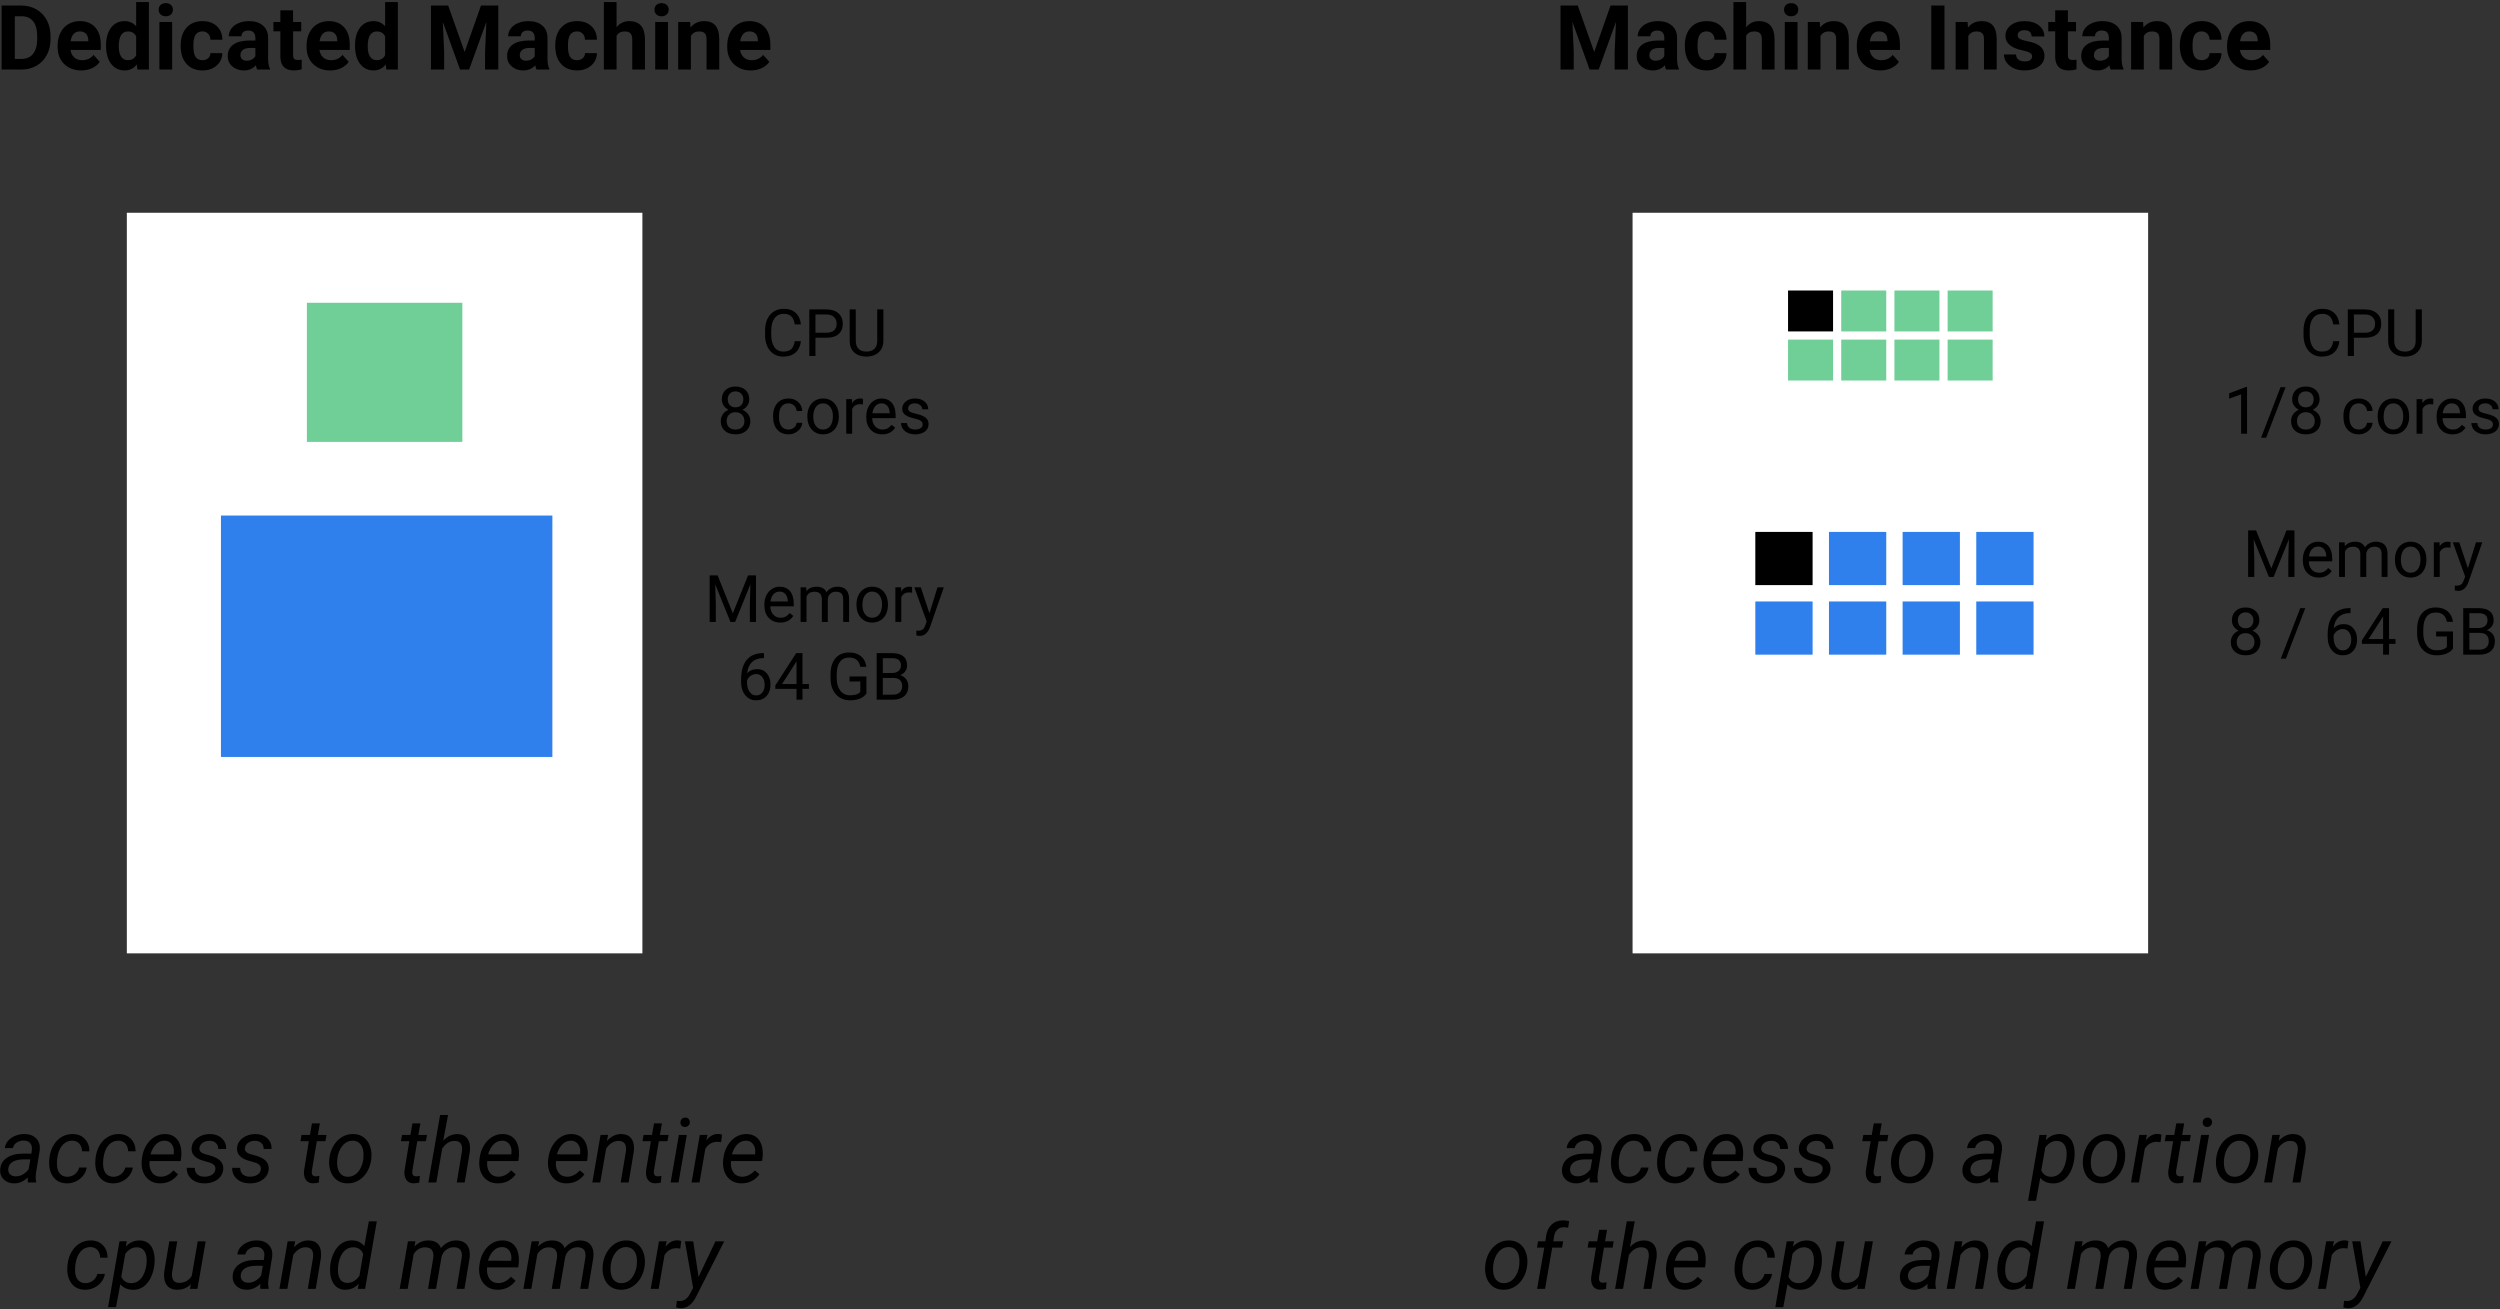 <?xml version="1.0" encoding="utf-8"?>
<svg width="611" height="320" viewBox="0 0 611 320" version="1.1" xmlns="http://www.w3.org/2000/svg" xmlns:xlink="http://www.w3.org/1999/xlink">
<rect x="0" y="0" width="611" height="320" fill="#333333" stroke="none"/>
<title>Group</title>
<desc>Created using Figma</desc>
<g id="Canvas" transform="translate(1350 -167)">
<g id="Group">
<g id="Rectangle 2">
<use xlink:href="#path0_fill" transform="translate(-1319 219)" fill="#FFFFFF"/>
<mask id="mask0_outline_ins">
<use xlink:href="#path0_fill" fill="white" transform="translate(-1319 219)"/>
</mask>
<g mask="url(#mask0_outline_ins)">
<use xlink:href="#path1_stroke_2x" transform="translate(-1319 219)"/>
</g>
</g>
<g id="Dedicated Machine">
<use xlink:href="#path2_fill" transform="translate(-1351 164)"/>
</g>
<g id="Rectangle 2.1">
<use xlink:href="#path0_fill" transform="translate(-951 219)" fill="#FFFFFF"/>
<mask id="mask1_outline_ins">
<use xlink:href="#path0_fill" fill="white" transform="translate(-951 219)"/>
</mask>
<g mask="url(#mask1_outline_ins)">
<use xlink:href="#path1_stroke_2x" transform="translate(-951 219)"/>
</g>
</g>
<g id="Machine Instance">
<use xlink:href="#path3_fill" transform="translate(-970 164)"/>
</g>
<g id="Rectangle 3">
<use xlink:href="#path4_fill" transform="translate(-1275 241)" fill="#6FCF97"/>
</g>
<g id="Rectangle 4">
<use xlink:href="#path5_fill" transform="translate(-1296 293)" fill="#2F80ED"/>
</g>
<g id="Rectangle 3.1">
<use xlink:href="#path6_fill" transform="translate(-913 238)"/>
</g>
<g id="Rectangle 3.2">
<use xlink:href="#path6_fill" transform="translate(-900 238)" fill="#6FCF97"/>
</g>
<g id="Rectangle 3.3">
<use xlink:href="#path6_fill" transform="translate(-887 238)" fill="#6FCF97"/>
</g>
<g id="Rectangle 3.4">
<use xlink:href="#path6_fill" transform="translate(-874 238)" fill="#6FCF97"/>
</g>
<g id="Rectangle 3.5">
<use xlink:href="#path6_fill" transform="translate(-874 250)" fill="#6FCF97"/>
</g>
<g id="Rectangle 3.6">
<use xlink:href="#path6_fill" transform="translate(-887 250)" fill="#6FCF97"/>
</g>
<g id="Rectangle 3.7">
<use xlink:href="#path6_fill" transform="translate(-900 250)" fill="#6FCF97"/>
</g>
<g id="Rectangle 3.8">
<use xlink:href="#path6_fill" transform="translate(-913 250)" fill="#6FCF97"/>
</g>
<g id="Rectangle 4.1">
<use xlink:href="#path7_fill" transform="translate(-921 297)"/>
</g>
<g id="Rectangle 4.2">
<use xlink:href="#path7_fill" transform="translate(-903 297)" fill="#2F80ED"/>
</g>
<g id="Rectangle 4.3">
<use xlink:href="#path7_fill" transform="translate(-885 297)" fill="#2F80ED"/>
</g>
<g id="Rectangle 4.4">
<use xlink:href="#path7_fill" transform="translate(-867 297)" fill="#2F80ED"/>
</g>
<g id="Rectangle 4.5">
<use xlink:href="#path7_fill" transform="translate(-867 314)" fill="#2F80ED"/>
</g>
<g id="Rectangle 4.6">
<use xlink:href="#path7_fill" transform="translate(-885 314)" fill="#2F80ED"/>
</g>
<g id="Rectangle 4.7">
<use xlink:href="#path7_fill" transform="translate(-903 314)" fill="#2F80ED"/>
</g>
<g id="Rectangle 4.8">
<use xlink:href="#path7_fill" transform="translate(-921 314)" fill="#2F80ED"/>
</g>
<g id="Memory 64 GB">
<use xlink:href="#path8_fill" transform="translate(-1178 304)"/>
</g>
<g id="CPU 8 cores">
<use xlink:href="#path9_fill" transform="translate(-1175 239)"/>
</g>
<g id="CPU 1/8 cores">
<use xlink:href="#path10_fill" transform="translate(-807 239)"/>
</g>
<g id="Memory 8 / 64 GB">
<use xlink:href="#path11_fill" transform="translate(-806 293)"/>
</g>
<g id="access to the entire cpu and memory">
<use xlink:href="#path12_fill" transform="translate(-1351 436)"/>
</g>
<g id="access to a portion of the cpu and memory">
<use xlink:href="#path13_fill" transform="translate(-988 436)"/>
</g>
</g>
</g>
<defs>
<path id="path0_fill" d="M 0 0L 126 0L 126 181L 0 181L 0 0Z"/>
<path id="path1_stroke_2x" d="M 0 0L 0 -0.5L -0.5 -0.5L -0.5 0L 0 0ZM 126 0L 126.5 0L 126.5 -0.5L 126 -0.5L 126 0ZM 126 181L 126 181.5L 126.5 181.5L 126.5 181L 126 181ZM 0 181L -0.5 181L -0.5 181.5L 0 181.5L 0 181ZM 0 0.5L 126 0.5L 126 -0.5L 0 -0.5L 0 0.5ZM 125.5 0L 125.5 181L 126.5 181L 126.5 0L 125.5 0ZM 126 180.5L 0 180.5L 0 181.5L 126 181.5L 126 180.5ZM 0.5 181L 0.5 0L -0.5 0L -0.5 181L 0.5 181Z"/>
<path id="path2_fill" d="M 1.396 20L 1.396 4.359L 6.209 4.359C 7.584 4.359 8.812 4.671 9.894 5.294C 10.982 5.91 11.831 6.791 12.44 7.937C 13.048 9.075 13.352 10.371 13.352 11.825L 13.352 12.545C 13.352 13.999 13.052 15.291 12.45 16.423C 11.856 17.554 11.014 18.432 9.926 19.055C 8.837 19.678 7.609 19.993 6.241 20L 1.396 20ZM 4.619 6.97L 4.619 17.411L 6.177 17.411C 7.437 17.411 8.4 16.999 9.066 16.176C 9.732 15.352 10.073 14.174 10.087 12.642L 10.087 11.815C 10.087 10.225 9.757 9.021 9.099 8.205C 8.44 7.382 7.477 6.97 6.209 6.97L 4.619 6.97ZM 20.851 20.215C 19.146 20.215 17.757 19.692 16.683 18.646C 15.616 17.601 15.082 16.208 15.082 14.468L 15.082 14.167C 15.082 13 15.308 11.958 15.759 11.041C 16.21 10.117 16.847 9.408 17.671 8.914C 18.502 8.413 19.447 8.162 20.507 8.162C 22.097 8.162 23.346 8.663 24.256 9.666C 25.172 10.669 25.631 12.09 25.631 13.931L 25.631 15.198L 18.23 15.198C 18.33 15.957 18.631 16.566 19.132 17.024C 19.64 17.483 20.281 17.712 21.055 17.712C 22.251 17.712 23.185 17.279 23.858 16.412L 25.384 18.12C 24.918 18.779 24.288 19.295 23.493 19.667C 22.698 20.032 21.817 20.215 20.851 20.215ZM 20.496 10.676C 19.88 10.676 19.379 10.883 18.992 11.299C 18.613 11.714 18.369 12.309 18.262 13.082L 22.58 13.082L 22.58 12.835C 22.566 12.148 22.38 11.617 22.021 11.245C 21.663 10.866 21.155 10.676 20.496 10.676ZM 26.92 14.102C 26.92 12.291 27.325 10.848 28.134 9.773C 28.95 8.699 30.064 8.162 31.475 8.162C 32.606 8.162 33.541 8.585 34.278 9.43L 34.278 3.5L 37.394 3.5L 37.394 20L 34.59 20L 34.44 18.765C 33.666 19.731 32.671 20.215 31.453 20.215C 30.085 20.215 28.986 19.678 28.155 18.604C 27.332 17.522 26.92 16.022 26.92 14.102ZM 30.024 14.328C 30.024 15.417 30.214 16.251 30.594 16.831C 30.973 17.411 31.525 17.701 32.248 17.701C 33.208 17.701 33.884 17.297 34.278 16.487L 34.278 11.9C 33.892 11.091 33.222 10.687 32.27 10.687C 30.773 10.687 30.024 11.9 30.024 14.328ZM 43.076 20L 39.961 20L 39.961 8.377L 43.076 8.377L 43.076 20ZM 39.778 5.369C 39.778 4.904 39.932 4.521 40.24 4.22C 40.555 3.919 40.981 3.769 41.519 3.769C 42.048 3.769 42.471 3.919 42.786 4.22C 43.101 4.521 43.259 4.904 43.259 5.369C 43.259 5.842 43.098 6.229 42.775 6.529C 42.46 6.83 42.041 6.98 41.519 6.98C 40.996 6.98 40.573 6.83 40.251 6.529C 39.936 6.229 39.778 5.842 39.778 5.369ZM 50.477 17.712C 51.05 17.712 51.516 17.554 51.874 17.239C 52.232 16.924 52.418 16.505 52.433 15.982L 55.344 15.982C 55.337 16.77 55.122 17.494 54.699 18.152C 54.277 18.804 53.697 19.312 52.959 19.678C 52.228 20.036 51.419 20.215 50.531 20.215C 48.87 20.215 47.559 19.689 46.6 18.636C 45.64 17.576 45.16 16.115 45.16 14.253L 45.16 14.049C 45.16 12.258 45.636 10.83 46.589 9.763C 47.541 8.696 48.848 8.162 50.51 8.162C 51.964 8.162 53.127 8.577 54.001 9.408C 54.882 10.232 55.329 11.331 55.344 12.706L 52.433 12.706C 52.418 12.104 52.232 11.617 51.874 11.245C 51.516 10.866 51.043 10.676 50.456 10.676C 49.733 10.676 49.185 10.941 48.812 11.471C 48.447 11.993 48.265 12.846 48.265 14.027L 48.265 14.35C 48.265 15.546 48.447 16.405 48.812 16.928C 49.178 17.451 49.733 17.712 50.477 17.712ZM 63.852 20C 63.708 19.721 63.605 19.373 63.54 18.958C 62.788 19.796 61.81 20.215 60.607 20.215C 59.469 20.215 58.523 19.885 57.772 19.227C 57.027 18.568 56.654 17.737 56.654 16.734C 56.654 15.503 57.109 14.557 58.019 13.898C 58.935 13.24 60.257 12.907 61.982 12.899L 63.411 12.899L 63.411 12.233C 63.411 11.696 63.272 11.267 62.992 10.944C 62.72 10.622 62.287 10.461 61.692 10.461C 61.17 10.461 60.758 10.586 60.457 10.837C 60.163 11.088 60.017 11.431 60.017 11.868L 56.912 11.868C 56.912 11.195 57.12 10.572 57.535 9.999C 57.95 9.426 58.538 8.979 59.297 8.656C 60.056 8.327 60.908 8.162 61.853 8.162C 63.286 8.162 64.421 8.524 65.259 9.247C 66.104 9.963 66.526 10.973 66.526 12.276L 66.526 17.314C 66.534 18.417 66.688 19.252 66.988 19.817L 66.988 20L 63.852 20ZM 61.284 17.841C 61.742 17.841 62.165 17.741 62.552 17.54C 62.938 17.332 63.225 17.057 63.411 16.713L 63.411 14.715L 62.251 14.715C 60.697 14.715 59.87 15.252 59.77 16.326L 59.759 16.509C 59.759 16.895 59.895 17.214 60.167 17.465C 60.439 17.715 60.812 17.841 61.284 17.841ZM 72.628 5.52L 72.628 8.377L 74.615 8.377L 74.615 10.654L 72.628 10.654L 72.628 16.455C 72.628 16.885 72.71 17.193 72.875 17.379C 73.04 17.565 73.355 17.658 73.82 17.658C 74.164 17.658 74.468 17.633 74.733 17.583L 74.733 19.936C 74.125 20.122 73.498 20.215 72.853 20.215C 70.676 20.215 69.566 19.116 69.523 16.917L 69.523 10.654L 67.826 10.654L 67.826 8.377L 69.523 8.377L 69.523 5.52L 72.628 5.52ZM 81.694 20.215C 79.99 20.215 78.601 19.692 77.526 18.646C 76.459 17.601 75.926 16.208 75.926 14.468L 75.926 14.167C 75.926 13 76.151 11.958 76.603 11.041C 77.054 10.117 77.691 9.408 78.515 8.914C 79.345 8.413 80.291 8.162 81.351 8.162C 82.94 8.162 84.19 8.663 85.1 9.666C 86.016 10.669 86.475 12.09 86.475 13.931L 86.475 15.198L 79.073 15.198C 79.174 15.957 79.474 16.566 79.976 17.024C 80.484 17.483 81.125 17.712 81.898 17.712C 83.094 17.712 84.029 17.279 84.702 16.412L 86.228 18.12C 85.762 18.779 85.132 19.295 84.337 19.667C 83.542 20.032 82.661 20.215 81.694 20.215ZM 81.34 10.676C 80.724 10.676 80.223 10.883 79.836 11.299C 79.456 11.714 79.213 12.309 79.106 13.082L 83.424 13.082L 83.424 12.835C 83.409 12.148 83.223 11.617 82.865 11.245C 82.507 10.866 81.999 10.676 81.34 10.676ZM 87.764 14.102C 87.764 12.291 88.168 10.848 88.978 9.773C 89.794 8.699 90.908 8.162 92.318 8.162C 93.45 8.162 94.384 8.585 95.122 9.43L 95.122 3.5L 98.237 3.5L 98.237 20L 95.434 20L 95.283 18.765C 94.51 19.731 93.514 20.215 92.297 20.215C 90.929 20.215 89.83 19.678 88.999 18.604C 88.175 17.522 87.764 16.022 87.764 14.102ZM 90.868 14.328C 90.868 15.417 91.058 16.251 91.438 16.831C 91.817 17.411 92.368 17.701 93.092 17.701C 94.051 17.701 94.728 17.297 95.122 16.487L 95.122 11.9C 94.735 11.091 94.066 10.687 93.113 10.687C 91.617 10.687 90.868 11.9 90.868 14.328ZM 110.537 4.359L 114.555 15.703L 118.551 4.359L 122.783 4.359L 122.783 20L 119.55 20L 119.55 15.725L 119.872 8.345L 115.65 20L 113.438 20L 109.227 8.355L 109.549 15.725L 109.549 20L 106.326 20L 106.326 4.359L 110.537 4.359ZM 132.129 20C 131.986 19.721 131.882 19.373 131.817 18.958C 131.065 19.796 130.088 20.215 128.885 20.215C 127.746 20.215 126.801 19.885 126.049 19.227C 125.304 18.568 124.932 17.737 124.932 16.734C 124.932 15.503 125.386 14.557 126.296 13.898C 127.213 13.24 128.534 12.907 130.26 12.899L 131.688 12.899L 131.688 12.233C 131.688 11.696 131.549 11.267 131.27 10.944C 130.997 10.622 130.564 10.461 129.97 10.461C 129.447 10.461 129.035 10.586 128.734 10.837C 128.441 11.088 128.294 11.431 128.294 11.868L 125.189 11.868C 125.189 11.195 125.397 10.572 125.812 9.999C 126.228 9.426 126.815 8.979 127.574 8.656C 128.333 8.327 129.186 8.162 130.131 8.162C 131.563 8.162 132.698 8.524 133.536 9.247C 134.381 9.963 134.804 10.973 134.804 12.276L 134.804 17.314C 134.811 18.417 134.965 19.252 135.266 19.817L 135.266 20L 132.129 20ZM 129.562 17.841C 130.02 17.841 130.442 17.741 130.829 17.54C 131.216 17.332 131.502 17.057 131.688 16.713L 131.688 14.715L 130.528 14.715C 128.974 14.715 128.147 15.252 128.047 16.326L 128.036 16.509C 128.036 16.895 128.172 17.214 128.444 17.465C 128.716 17.715 129.089 17.841 129.562 17.841ZM 142.022 17.712C 142.595 17.712 143.061 17.554 143.419 17.239C 143.777 16.924 143.963 16.505 143.978 15.982L 146.889 15.982C 146.882 16.77 146.667 17.494 146.244 18.152C 145.822 18.804 145.242 19.312 144.504 19.678C 143.773 20.036 142.964 20.215 142.076 20.215C 140.415 20.215 139.104 19.689 138.145 18.636C 137.185 17.576 136.705 16.115 136.705 14.253L 136.705 14.049C 136.705 12.258 137.181 10.83 138.134 9.763C 139.086 8.696 140.393 8.162 142.055 8.162C 143.508 8.162 144.672 8.577 145.546 9.408C 146.427 10.232 146.874 11.331 146.889 12.706L 143.978 12.706C 143.963 12.104 143.777 11.617 143.419 11.245C 143.061 10.866 142.588 10.676 142.001 10.676C 141.278 10.676 140.73 10.941 140.357 11.471C 139.992 11.993 139.81 12.846 139.81 14.027L 139.81 14.35C 139.81 15.546 139.992 16.405 140.357 16.928C 140.723 17.451 141.278 17.712 142.022 17.712ZM 151.69 9.645C 152.514 8.656 153.549 8.162 154.795 8.162C 157.316 8.162 158.594 9.627 158.63 12.556L 158.63 20L 155.525 20L 155.525 12.642C 155.525 11.976 155.382 11.485 155.096 11.17C 154.809 10.848 154.333 10.687 153.667 10.687C 152.757 10.687 152.099 11.037 151.69 11.739L 151.69 20L 148.586 20L 148.586 3.5L 151.69 3.5L 151.69 9.645ZM 164.248 20L 161.133 20L 161.133 8.377L 164.248 8.377L 164.248 20ZM 160.95 5.369C 160.95 4.904 161.104 4.521 161.412 4.22C 161.727 3.919 162.153 3.769 162.69 3.769C 163.22 3.769 163.643 3.919 163.958 4.22C 164.273 4.521 164.431 4.904 164.431 5.369C 164.431 5.842 164.27 6.229 163.947 6.529C 163.632 6.83 163.213 6.98 162.69 6.98C 162.168 6.98 161.745 6.83 161.423 6.529C 161.108 6.229 160.95 5.842 160.95 5.369ZM 169.673 8.377L 169.77 9.72C 170.6 8.681 171.714 8.162 173.11 8.162C 174.342 8.162 175.259 8.524 175.86 9.247C 176.462 9.97 176.77 11.052 176.784 12.491L 176.784 20L 173.68 20L 173.68 12.566C 173.68 11.908 173.536 11.431 173.25 11.138C 172.964 10.837 172.487 10.687 171.821 10.687C 170.948 10.687 170.292 11.059 169.855 11.804L 169.855 20L 166.751 20L 166.751 8.377L 169.673 8.377ZM 184.497 20.215C 182.793 20.215 181.403 19.692 180.329 18.646C 179.262 17.601 178.729 16.208 178.729 14.468L 178.729 14.167C 178.729 13 178.954 11.958 179.405 11.041C 179.856 10.117 180.494 9.408 181.317 8.914C 182.148 8.413 183.093 8.162 184.153 8.162C 185.743 8.162 186.993 8.663 187.902 9.666C 188.819 10.669 189.277 12.09 189.277 13.931L 189.277 15.198L 181.876 15.198C 181.976 15.957 182.277 16.566 182.778 17.024C 183.287 17.483 183.928 17.712 184.701 17.712C 185.897 17.712 186.832 17.279 187.505 16.412L 189.03 18.12C 188.565 18.779 187.935 19.295 187.14 19.667C 186.345 20.032 185.464 20.215 184.497 20.215ZM 184.143 10.676C 183.527 10.676 183.025 10.883 182.639 11.299C 182.259 11.714 182.016 12.309 181.908 13.082L 186.227 13.082L 186.227 12.835C 186.212 12.148 186.026 11.617 185.668 11.245C 185.31 10.866 184.801 10.676 184.143 10.676Z"/>
<path id="path3_fill" d="M 5.607 4.359L 9.625 15.703L 13.621 4.359L 17.854 4.359L 17.854 20L 14.62 20L 14.62 15.725L 14.942 8.345L 10.721 20L 8.508 20L 4.297 8.355L 4.619 15.725L 4.619 20L 1.396 20L 1.396 4.359L 5.607 4.359ZM 27.199 20C 27.056 19.721 26.952 19.373 26.888 18.958C 26.136 19.796 25.158 20.215 23.955 20.215C 22.816 20.215 21.871 19.885 21.119 19.227C 20.374 18.568 20.002 17.737 20.002 16.734C 20.002 15.503 20.457 14.557 21.366 13.898C 22.283 13.24 23.604 12.907 25.33 12.899L 26.759 12.899L 26.759 12.233C 26.759 11.696 26.619 11.267 26.34 10.944C 26.068 10.622 25.634 10.461 25.04 10.461C 24.517 10.461 24.105 10.586 23.805 10.837C 23.511 11.088 23.364 11.431 23.364 11.868L 20.26 11.868C 20.26 11.195 20.467 10.572 20.883 9.999C 21.298 9.426 21.885 8.979 22.645 8.656C 23.404 8.327 24.256 8.162 25.201 8.162C 26.634 8.162 27.769 8.524 28.606 9.247C 29.451 9.963 29.874 10.973 29.874 12.276L 29.874 17.314C 29.881 18.417 30.035 19.252 30.336 19.817L 30.336 20L 27.199 20ZM 24.632 17.841C 25.09 17.841 25.513 17.741 25.899 17.54C 26.286 17.332 26.573 17.057 26.759 16.713L 26.759 14.715L 25.599 14.715C 24.045 14.715 23.217 15.252 23.117 16.326L 23.106 16.509C 23.106 16.895 23.242 17.214 23.515 17.465C 23.787 17.715 24.159 17.841 24.632 17.841ZM 37.093 17.712C 37.666 17.712 38.131 17.554 38.489 17.239C 38.847 16.924 39.033 16.505 39.048 15.982L 41.959 15.982C 41.952 16.77 41.737 17.494 41.315 18.152C 40.892 18.804 40.312 19.312 39.574 19.678C 38.844 20.036 38.035 20.215 37.147 20.215C 35.485 20.215 34.175 19.689 33.215 18.636C 32.255 17.576 31.775 16.115 31.775 14.253L 31.775 14.049C 31.775 12.258 32.252 10.83 33.204 9.763C 34.157 8.696 35.464 8.162 37.125 8.162C 38.579 8.162 39.742 8.577 40.616 9.408C 41.497 10.232 41.945 11.331 41.959 12.706L 39.048 12.706C 39.033 12.104 38.847 11.617 38.489 11.245C 38.131 10.866 37.658 10.676 37.071 10.676C 36.348 10.676 35.8 10.941 35.428 11.471C 35.062 11.993 34.88 12.846 34.88 14.027L 34.88 14.35C 34.88 15.546 35.062 16.405 35.428 16.928C 35.793 17.451 36.348 17.712 37.093 17.712ZM 46.761 9.645C 47.584 8.656 48.619 8.162 49.865 8.162C 52.386 8.162 53.664 9.627 53.7 12.556L 53.7 20L 50.596 20L 50.596 12.642C 50.596 11.976 50.453 11.485 50.166 11.17C 49.88 10.848 49.403 10.687 48.737 10.687C 47.828 10.687 47.169 11.037 46.761 11.739L 46.761 20L 43.656 20L 43.656 3.5L 46.761 3.5L 46.761 9.645ZM 59.318 20L 56.203 20L 56.203 8.377L 59.318 8.377L 59.318 20ZM 56.02 5.369C 56.02 4.904 56.175 4.521 56.482 4.22C 56.797 3.919 57.224 3.769 57.761 3.769C 58.291 3.769 58.713 3.919 59.028 4.22C 59.343 4.521 59.501 4.904 59.501 5.369C 59.501 5.842 59.34 6.229 59.018 6.529C 58.703 6.83 58.283 6.98 57.761 6.98C 57.238 6.98 56.815 6.83 56.493 6.529C 56.178 6.229 56.02 5.842 56.02 5.369ZM 64.743 8.377L 64.84 9.72C 65.671 8.681 66.784 8.162 68.181 8.162C 69.412 8.162 70.329 8.524 70.931 9.247C 71.532 9.97 71.84 11.052 71.855 12.491L 71.855 20L 68.75 20L 68.75 12.566C 68.75 11.908 68.607 11.431 68.32 11.138C 68.034 10.837 67.558 10.687 66.892 10.687C 66.018 10.687 65.363 11.059 64.926 11.804L 64.926 20L 61.821 20L 61.821 8.377L 64.743 8.377ZM 79.567 20.215C 77.863 20.215 76.474 19.692 75.399 18.646C 74.332 17.601 73.799 16.208 73.799 14.468L 73.799 14.167C 73.799 13 74.024 11.958 74.476 11.041C 74.927 10.117 75.564 9.408 76.388 8.914C 77.218 8.413 78.164 8.162 79.224 8.162C 80.814 8.162 82.063 8.663 82.973 9.666C 83.889 10.669 84.348 12.09 84.348 13.931L 84.348 15.198L 76.946 15.198C 77.046 15.957 77.347 16.566 77.849 17.024C 78.357 17.483 78.998 17.712 79.772 17.712C 80.967 17.712 81.902 17.279 82.575 16.412L 84.101 18.12C 83.635 18.779 83.005 19.295 82.21 19.667C 81.415 20.032 80.534 20.215 79.567 20.215ZM 79.213 10.676C 78.597 10.676 78.096 10.883 77.709 11.299C 77.329 11.714 77.086 12.309 76.978 13.082L 81.297 13.082L 81.297 12.835C 81.283 12.148 81.096 11.617 80.738 11.245C 80.38 10.866 79.872 10.676 79.213 10.676ZM 95.23 20L 92.007 20L 92.007 4.359L 95.23 4.359L 95.23 20ZM 100.88 8.377L 100.977 9.72C 101.807 8.681 102.921 8.162 104.317 8.162C 105.549 8.162 106.466 8.524 107.067 9.247C 107.669 9.97 107.977 11.052 107.991 12.491L 107.991 20L 104.887 20L 104.887 12.566C 104.887 11.908 104.743 11.431 104.457 11.138C 104.171 10.837 103.694 10.687 103.028 10.687C 102.155 10.687 101.499 11.059 101.062 11.804L 101.062 20L 97.958 20L 97.958 8.377L 100.88 8.377ZM 116.649 16.788C 116.649 16.409 116.46 16.111 116.08 15.896C 115.708 15.675 115.106 15.477 114.275 15.306C 111.511 14.726 110.129 13.551 110.129 11.782C 110.129 10.751 110.555 9.892 111.407 9.204C 112.267 8.509 113.387 8.162 114.77 8.162C 116.245 8.162 117.423 8.509 118.304 9.204C 119.192 9.899 119.636 10.801 119.636 11.911L 116.531 11.911C 116.531 11.467 116.388 11.102 116.102 10.815C 115.815 10.522 115.368 10.375 114.759 10.375C 114.236 10.375 113.831 10.493 113.545 10.729C 113.258 10.966 113.115 11.267 113.115 11.632C 113.115 11.976 113.276 12.255 113.599 12.47C 113.928 12.677 114.479 12.86 115.253 13.018C 116.026 13.168 116.678 13.34 117.208 13.533C 118.848 14.135 119.668 15.177 119.668 16.659C 119.668 17.719 119.213 18.578 118.304 19.237C 117.394 19.889 116.22 20.215 114.78 20.215C 113.806 20.215 112.94 20.043 112.181 19.699C 111.429 19.348 110.838 18.872 110.408 18.27C 109.979 17.662 109.764 17.006 109.764 16.305L 112.707 16.305C 112.736 16.856 112.94 17.279 113.319 17.572C 113.699 17.866 114.207 18.013 114.845 18.013C 115.439 18.013 115.887 17.902 116.188 17.68C 116.495 17.451 116.649 17.153 116.649 16.788ZM 125.394 5.52L 125.394 8.377L 127.381 8.377L 127.381 10.654L 125.394 10.654L 125.394 16.455C 125.394 16.885 125.476 17.193 125.641 17.379C 125.805 17.565 126.12 17.658 126.586 17.658C 126.93 17.658 127.234 17.633 127.499 17.583L 127.499 19.936C 126.89 20.122 126.264 20.215 125.619 20.215C 123.442 20.215 122.332 19.116 122.289 16.917L 122.289 10.654L 120.592 10.654L 120.592 8.377L 122.289 8.377L 122.289 5.52L 125.394 5.52ZM 135.846 20C 135.702 19.721 135.599 19.373 135.534 18.958C 134.782 19.796 133.805 20.215 132.602 20.215C 131.463 20.215 130.518 19.885 129.766 19.227C 129.021 18.568 128.648 17.737 128.648 16.734C 128.648 15.503 129.103 14.557 130.013 13.898C 130.929 13.24 132.251 12.907 133.977 12.899L 135.405 12.899L 135.405 12.233C 135.405 11.696 135.266 11.267 134.986 10.944C 134.714 10.622 134.281 10.461 133.687 10.461C 133.164 10.461 132.752 10.586 132.451 10.837C 132.158 11.088 132.011 11.431 132.011 11.868L 128.906 11.868C 128.906 11.195 129.114 10.572 129.529 9.999C 129.945 9.426 130.532 8.979 131.291 8.656C 132.05 8.327 132.902 8.162 133.848 8.162C 135.28 8.162 136.415 8.524 137.253 9.247C 138.098 9.963 138.521 10.973 138.521 12.276L 138.521 17.314C 138.528 18.417 138.682 19.252 138.982 19.817L 138.982 20L 135.846 20ZM 133.278 17.841C 133.737 17.841 134.159 17.741 134.546 17.54C 134.933 17.332 135.219 17.057 135.405 16.713L 135.405 14.715L 134.245 14.715C 132.691 14.715 131.864 15.252 131.764 16.326L 131.753 16.509C 131.753 16.895 131.889 17.214 132.161 17.465C 132.433 17.715 132.806 17.841 133.278 17.841ZM 143.763 8.377L 143.859 9.72C 144.69 8.681 145.804 8.162 147.2 8.162C 148.432 8.162 149.349 8.524 149.95 9.247C 150.552 9.97 150.86 11.052 150.874 12.491L 150.874 20L 147.77 20L 147.77 12.566C 147.77 11.908 147.626 11.431 147.34 11.138C 147.053 10.837 146.577 10.687 145.911 10.687C 145.037 10.687 144.382 11.059 143.945 11.804L 143.945 20L 140.841 20L 140.841 8.377L 143.763 8.377ZM 158.071 17.712C 158.644 17.712 159.11 17.554 159.468 17.239C 159.826 16.924 160.012 16.505 160.026 15.982L 162.938 15.982C 162.93 16.77 162.715 17.494 162.293 18.152C 161.87 18.804 161.29 19.312 160.553 19.678C 159.822 20.036 159.013 20.215 158.125 20.215C 156.464 20.215 155.153 19.689 154.193 18.636C 153.234 17.576 152.754 16.115 152.754 14.253L 152.754 14.049C 152.754 12.258 153.23 10.83 154.183 9.763C 155.135 8.696 156.442 8.162 158.104 8.162C 159.557 8.162 160.721 8.577 161.595 9.408C 162.476 10.232 162.923 11.331 162.938 12.706L 160.026 12.706C 160.012 12.104 159.826 11.617 159.468 11.245C 159.11 10.866 158.637 10.676 158.05 10.676C 157.326 10.676 156.779 10.941 156.406 11.471C 156.041 11.993 155.858 12.846 155.858 14.027L 155.858 14.35C 155.858 15.546 156.041 16.405 156.406 16.928C 156.771 17.451 157.326 17.712 158.071 17.712ZM 170.06 20.215C 168.355 20.215 166.966 19.692 165.892 18.646C 164.825 17.601 164.291 16.208 164.291 14.468L 164.291 14.167C 164.291 13 164.517 11.958 164.968 11.041C 165.419 10.117 166.056 9.408 166.88 8.914C 167.711 8.413 168.656 8.162 169.716 8.162C 171.306 8.162 172.555 8.663 173.465 9.666C 174.382 10.669 174.84 12.09 174.84 13.931L 174.84 15.198L 167.438 15.198C 167.539 15.957 167.84 16.566 168.341 17.024C 168.849 17.483 169.49 17.712 170.264 17.712C 171.46 17.712 172.394 17.279 173.067 16.412L 174.593 18.12C 174.127 18.779 173.497 19.295 172.702 19.667C 171.907 20.032 171.026 20.215 170.06 20.215ZM 169.705 10.676C 169.089 10.676 168.588 10.883 168.201 11.299C 167.822 11.714 167.578 12.309 167.471 13.082L 171.789 13.082L 171.789 12.835C 171.775 12.148 171.589 11.617 171.23 11.245C 170.872 10.866 170.364 10.676 169.705 10.676Z"/>
<path id="path4_fill" d="M 0 0L 38 0L 38 34L 0 34L 0 0Z"/>
<path id="path5_fill" d="M 0 0L 81 0L 81 59L 0 59L 0 0Z"/>
<path id="path6_fill" d="M 0 0L 11 0L 11 10L 0 10L 0 0Z"/>
<path id="path7_fill" d="M 0 0L 14 0L 14 13L 0 13L 0 0Z"/>
<path id="path8_fill" d="M 3.383 3.625L 7.102 12.906L 10.82 3.625L 12.766 3.625L 12.766 15L 11.266 15L 11.266 10.57L 11.406 5.789L 7.672 15L 6.523 15L 2.797 5.812L 2.945 10.57L 2.945 15L 1.445 15L 1.445 3.625L 3.383 3.625ZM 18.695 15.156C 17.549 15.156 16.617 14.781 15.898 14.031C 15.18 13.276 14.82 12.268 14.82 11.008L 14.82 10.742C 14.82 9.904 14.979 9.156 15.297 8.5C 15.62 7.839 16.068 7.323 16.641 6.953C 17.219 6.578 17.844 6.391 18.516 6.391C 19.615 6.391 20.469 6.753 21.078 7.477C 21.688 8.201 21.992 9.237 21.992 10.586L 21.992 11.188L 16.266 11.188C 16.287 12.021 16.529 12.695 16.992 13.211C 17.461 13.721 18.055 13.977 18.773 13.977C 19.284 13.977 19.716 13.872 20.07 13.664C 20.424 13.456 20.734 13.18 21 12.836L 21.883 13.523C 21.174 14.612 20.112 15.156 18.695 15.156ZM 18.516 7.578C 17.932 7.578 17.443 7.792 17.047 8.219C 16.651 8.641 16.406 9.234 16.312 10L 20.547 10L 20.547 9.891C 20.505 9.156 20.307 8.589 19.953 8.188C 19.599 7.781 19.12 7.578 18.516 7.578ZM 25.031 6.547L 25.07 7.484C 25.69 6.755 26.526 6.391 27.578 6.391C 28.76 6.391 29.565 6.844 29.992 7.75C 30.273 7.344 30.638 7.016 31.086 6.766C 31.539 6.516 32.073 6.391 32.688 6.391C 34.542 6.391 35.484 7.372 35.516 9.336L 35.516 15L 34.07 15L 34.07 9.422C 34.07 8.818 33.932 8.367 33.656 8.07C 33.38 7.768 32.917 7.617 32.266 7.617C 31.729 7.617 31.284 7.779 30.93 8.102C 30.576 8.419 30.37 8.849 30.312 9.391L 30.312 15L 28.859 15L 28.859 9.461C 28.859 8.232 28.258 7.617 27.055 7.617C 26.107 7.617 25.458 8.021 25.109 8.828L 25.109 15L 23.664 15L 23.664 6.547L 25.031 6.547ZM 37.32 10.695C 37.32 9.867 37.482 9.122 37.805 8.461C 38.133 7.799 38.586 7.289 39.164 6.93C 39.747 6.57 40.411 6.391 41.156 6.391C 42.307 6.391 43.237 6.789 43.945 7.586C 44.659 8.383 45.016 9.443 45.016 10.766L 45.016 10.867C 45.016 11.69 44.857 12.43 44.539 13.086C 44.227 13.737 43.776 14.245 43.188 14.609C 42.604 14.974 41.932 15.156 41.172 15.156C 40.026 15.156 39.096 14.758 38.383 13.961C 37.675 13.164 37.32 12.109 37.32 10.797L 37.32 10.695ZM 38.773 10.867C 38.773 11.805 38.99 12.557 39.422 13.125C 39.859 13.693 40.443 13.977 41.172 13.977C 41.906 13.977 42.49 13.69 42.922 13.117C 43.354 12.539 43.57 11.732 43.57 10.695C 43.57 9.768 43.349 9.018 42.906 8.445C 42.469 7.867 41.885 7.578 41.156 7.578C 40.443 7.578 39.867 7.862 39.43 8.43C 38.992 8.997 38.773 9.81 38.773 10.867ZM 50.914 7.844C 50.695 7.807 50.458 7.789 50.203 7.789C 49.255 7.789 48.612 8.193 48.273 9L 48.273 15L 46.828 15L 46.828 6.547L 48.234 6.547L 48.258 7.523C 48.732 6.768 49.404 6.391 50.273 6.391C 50.555 6.391 50.768 6.427 50.914 6.5L 50.914 7.844ZM 55.156 12.883L 57.125 6.547L 58.672 6.547L 55.273 16.305C 54.747 17.711 53.911 18.414 52.766 18.414L 52.492 18.391L 51.953 18.289L 51.953 17.117L 52.344 17.148C 52.833 17.148 53.214 17.049 53.484 16.852C 53.76 16.654 53.987 16.292 54.164 15.766L 54.484 14.906L 51.469 6.547L 53.047 6.547L 55.156 12.883ZM 14.711 22.617L 14.711 23.844L 14.445 23.844C 13.32 23.865 12.425 24.198 11.758 24.844C 11.091 25.49 10.706 26.398 10.602 27.57C 11.2 26.883 12.018 26.539 13.055 26.539C 14.044 26.539 14.833 26.888 15.422 27.586C 16.016 28.284 16.312 29.185 16.312 30.289C 16.312 31.461 15.992 32.398 15.352 33.102C 14.716 33.805 13.862 34.156 12.789 34.156C 11.7 34.156 10.818 33.74 10.141 32.906C 9.464 32.068 9.125 30.99 9.125 29.672L 9.125 29.117C 9.125 27.023 9.57 25.424 10.461 24.32C 11.357 23.211 12.688 22.643 14.453 22.617L 14.711 22.617ZM 12.812 27.742C 12.318 27.742 11.862 27.891 11.445 28.188C 11.029 28.484 10.74 28.857 10.578 29.305L 10.578 29.836C 10.578 30.773 10.789 31.529 11.211 32.102C 11.633 32.675 12.159 32.961 12.789 32.961C 13.44 32.961 13.95 32.721 14.32 32.242C 14.695 31.763 14.883 31.135 14.883 30.359C 14.883 29.578 14.693 28.948 14.312 28.469C 13.938 27.984 13.438 27.742 12.812 27.742ZM 24.125 30.18L 25.703 30.18L 25.703 31.359L 24.125 31.359L 24.125 34L 22.672 34L 22.672 31.359L 17.492 31.359L 17.492 30.508L 22.586 22.625L 24.125 22.625L 24.125 30.18ZM 19.133 30.18L 22.672 30.18L 22.672 24.602L 22.5 24.914L 19.133 30.18ZM 39.75 32.508C 39.365 33.06 38.825 33.474 38.133 33.75C 37.445 34.021 36.643 34.156 35.727 34.156C 34.8 34.156 33.977 33.94 33.258 33.508C 32.539 33.07 31.982 32.45 31.586 31.648C 31.195 30.846 30.995 29.917 30.984 28.859L 30.984 27.867C 30.984 26.154 31.383 24.826 32.18 23.883C 32.982 22.94 34.107 22.469 35.555 22.469C 36.742 22.469 37.698 22.773 38.422 23.383C 39.146 23.987 39.589 24.846 39.75 25.961L 38.25 25.961C 37.969 24.456 37.073 23.703 35.562 23.703C 34.557 23.703 33.794 24.057 33.273 24.766C 32.758 25.469 32.497 26.49 32.492 27.828L 32.492 28.758C 32.492 30.034 32.784 31.049 33.367 31.805C 33.95 32.555 34.74 32.93 35.734 32.93C 36.297 32.93 36.789 32.867 37.211 32.742C 37.633 32.617 37.982 32.406 38.258 32.109L 38.258 29.555L 35.625 29.555L 35.625 28.336L 39.75 28.336L 39.75 32.508ZM 42.258 34L 42.258 22.625L 45.977 22.625C 47.211 22.625 48.138 22.88 48.758 23.391C 49.383 23.901 49.695 24.656 49.695 25.656C 49.695 26.188 49.544 26.659 49.242 27.07C 48.94 27.477 48.529 27.792 48.008 28.016C 48.622 28.188 49.107 28.516 49.461 29C 49.82 29.479 50 30.052 50 30.719C 50 31.74 49.669 32.542 49.008 33.125C 48.346 33.708 47.411 34 46.203 34L 42.258 34ZM 43.758 28.68L 43.758 32.773L 46.234 32.773C 46.932 32.773 47.482 32.594 47.883 32.234C 48.289 31.87 48.492 31.37 48.492 30.734C 48.492 29.365 47.747 28.68 46.258 28.68L 43.758 28.68ZM 43.758 27.477L 46.023 27.477C 46.68 27.477 47.203 27.312 47.594 26.984C 47.99 26.656 48.188 26.211 48.188 25.648C 48.188 25.023 48.005 24.57 47.641 24.289C 47.276 24.003 46.721 23.859 45.977 23.859L 43.758 23.859L 43.758 27.477Z"/>
<path id="path9_fill" d="M 20.742 11.391C 20.602 12.594 20.156 13.523 19.406 14.18C 18.662 14.831 17.669 15.156 16.43 15.156C 15.086 15.156 14.008 14.675 13.195 13.711C 12.388 12.747 11.984 11.458 11.984 9.844L 11.984 8.75C 11.984 7.693 12.172 6.763 12.547 5.961C 12.927 5.159 13.463 4.544 14.156 4.117C 14.849 3.685 15.651 3.469 16.562 3.469C 17.771 3.469 18.74 3.807 19.469 4.484C 20.198 5.156 20.622 6.089 20.742 7.281L 19.234 7.281C 19.104 6.375 18.82 5.719 18.383 5.312C 17.951 4.906 17.344 4.703 16.562 4.703C 15.604 4.703 14.852 5.057 14.305 5.766C 13.763 6.474 13.492 7.482 13.492 8.789L 13.492 9.891C 13.492 11.125 13.75 12.107 14.266 12.836C 14.781 13.565 15.503 13.93 16.43 13.93C 17.263 13.93 17.901 13.742 18.344 13.367C 18.792 12.987 19.088 12.328 19.234 11.391L 20.742 11.391ZM 24.297 10.547L 24.297 15L 22.797 15L 22.797 3.625L 26.992 3.625C 28.237 3.625 29.211 3.943 29.914 4.578C 30.622 5.214 30.977 6.055 30.977 7.102C 30.977 8.206 30.63 9.057 29.938 9.656C 29.25 10.25 28.263 10.547 26.977 10.547L 24.297 10.547ZM 24.297 9.32L 26.992 9.32C 27.794 9.32 28.409 9.133 28.836 8.758C 29.263 8.378 29.477 7.831 29.477 7.117C 29.477 6.44 29.263 5.898 28.836 5.492C 28.409 5.086 27.823 4.875 27.078 4.859L 24.297 4.859L 24.297 9.32ZM 40.898 3.625L 40.898 11.359C 40.893 12.432 40.555 13.31 39.883 13.992C 39.216 14.675 38.31 15.057 37.164 15.141L 36.766 15.156C 35.521 15.156 34.529 14.82 33.789 14.148C 33.05 13.477 32.675 12.552 32.664 11.375L 32.664 3.625L 34.148 3.625L 34.148 11.328C 34.148 12.151 34.375 12.792 34.828 13.25C 35.281 13.703 35.927 13.93 36.766 13.93C 37.615 13.93 38.263 13.703 38.711 13.25C 39.164 12.797 39.391 12.159 39.391 11.336L 39.391 3.625L 40.898 3.625ZM 8.117 25.594C 8.117 26.162 7.966 26.667 7.664 27.109C 7.367 27.552 6.964 27.898 6.453 28.148C 7.047 28.404 7.516 28.776 7.859 29.266C 8.208 29.755 8.383 30.31 8.383 30.93C 8.383 31.914 8.049 32.698 7.383 33.281C 6.721 33.865 5.849 34.156 4.766 34.156C 3.672 34.156 2.794 33.865 2.133 33.281C 1.477 32.693 1.148 31.909 1.148 30.93C 1.148 30.315 1.315 29.76 1.648 29.266C 1.987 28.771 2.453 28.396 3.047 28.141C 2.542 27.891 2.143 27.544 1.852 27.102C 1.56 26.659 1.414 26.156 1.414 25.594C 1.414 24.635 1.721 23.875 2.336 23.312C 2.951 22.75 3.76 22.469 4.766 22.469C 5.766 22.469 6.573 22.75 7.188 23.312C 7.807 23.875 8.117 24.635 8.117 25.594ZM 6.938 30.898C 6.938 30.263 6.734 29.745 6.328 29.344C 5.927 28.943 5.401 28.742 4.75 28.742C 4.099 28.742 3.576 28.94 3.18 29.336C 2.789 29.732 2.594 30.253 2.594 30.898C 2.594 31.544 2.784 32.052 3.164 32.422C 3.549 32.792 4.083 32.977 4.766 32.977C 5.443 32.977 5.974 32.792 6.359 32.422C 6.745 32.047 6.938 31.539 6.938 30.898ZM 4.766 23.656C 4.198 23.656 3.737 23.833 3.383 24.188C 3.034 24.537 2.859 25.013 2.859 25.617C 2.859 26.195 3.031 26.664 3.375 27.023C 3.724 27.378 4.188 27.555 4.766 27.555C 5.344 27.555 5.805 27.378 6.148 27.023C 6.497 26.664 6.672 26.195 6.672 25.617C 6.672 25.039 6.492 24.568 6.133 24.203C 5.773 23.838 5.318 23.656 4.766 23.656ZM 17.711 32.977C 18.227 32.977 18.677 32.82 19.062 32.508C 19.448 32.195 19.662 31.805 19.703 31.336L 21.07 31.336C 21.044 31.82 20.878 32.281 20.57 32.719C 20.263 33.156 19.852 33.505 19.336 33.766C 18.826 34.026 18.284 34.156 17.711 34.156C 16.56 34.156 15.643 33.773 14.961 33.008C 14.284 32.237 13.945 31.185 13.945 29.852L 13.945 29.609C 13.945 28.787 14.096 28.055 14.398 27.414C 14.7 26.773 15.133 26.276 15.695 25.922C 16.263 25.568 16.932 25.391 17.703 25.391C 18.651 25.391 19.438 25.674 20.062 26.242C 20.693 26.81 21.029 27.547 21.07 28.453L 19.703 28.453C 19.662 27.906 19.453 27.458 19.078 27.109C 18.708 26.755 18.25 26.578 17.703 26.578C 16.969 26.578 16.398 26.844 15.992 27.375C 15.591 27.901 15.391 28.664 15.391 29.664L 15.391 29.938C 15.391 30.912 15.591 31.662 15.992 32.188C 16.393 32.714 16.966 32.977 17.711 32.977ZM 22.312 29.695C 22.312 28.867 22.474 28.122 22.797 27.461C 23.125 26.799 23.578 26.289 24.156 25.93C 24.74 25.57 25.404 25.391 26.148 25.391C 27.299 25.391 28.229 25.789 28.938 26.586C 29.651 27.383 30.008 28.443 30.008 29.766L 30.008 29.867C 30.008 30.69 29.849 31.43 29.531 32.086C 29.219 32.737 28.768 33.245 28.18 33.609C 27.596 33.974 26.924 34.156 26.164 34.156C 25.018 34.156 24.088 33.758 23.375 32.961C 22.667 32.164 22.312 31.109 22.312 29.797L 22.312 29.695ZM 23.766 29.867C 23.766 30.805 23.982 31.557 24.414 32.125C 24.852 32.693 25.435 32.977 26.164 32.977C 26.898 32.977 27.482 32.69 27.914 32.117C 28.346 31.539 28.562 30.732 28.562 29.695C 28.562 28.768 28.341 28.018 27.898 27.445C 27.461 26.867 26.878 26.578 26.148 26.578C 25.435 26.578 24.859 26.862 24.422 27.43C 23.984 27.997 23.766 28.81 23.766 29.867ZM 35.906 26.844C 35.688 26.807 35.45 26.789 35.195 26.789C 34.247 26.789 33.604 27.193 33.266 28L 33.266 34L 31.82 34L 31.82 25.547L 33.227 25.547L 33.25 26.523C 33.724 25.768 34.396 25.391 35.266 25.391C 35.547 25.391 35.76 25.427 35.906 25.5L 35.906 26.844ZM 40.594 34.156C 39.448 34.156 38.516 33.781 37.797 33.031C 37.078 32.276 36.719 31.268 36.719 30.008L 36.719 29.742C 36.719 28.904 36.878 28.156 37.195 27.5C 37.518 26.838 37.966 26.323 38.539 25.953C 39.117 25.578 39.742 25.391 40.414 25.391C 41.513 25.391 42.367 25.753 42.977 26.477C 43.586 27.201 43.891 28.237 43.891 29.586L 43.891 30.188L 38.164 30.188C 38.185 31.021 38.427 31.695 38.891 32.211C 39.359 32.721 39.953 32.977 40.672 32.977C 41.182 32.977 41.615 32.872 41.969 32.664C 42.323 32.456 42.633 32.18 42.898 31.836L 43.781 32.523C 43.073 33.612 42.01 34.156 40.594 34.156ZM 40.414 26.578C 39.831 26.578 39.341 26.792 38.945 27.219C 38.55 27.641 38.305 28.234 38.211 29L 42.445 29L 42.445 28.891C 42.404 28.156 42.206 27.588 41.852 27.188C 41.497 26.781 41.018 26.578 40.414 26.578ZM 50.492 31.758C 50.492 31.367 50.344 31.065 50.047 30.852C 49.755 30.633 49.242 30.445 48.508 30.289C 47.779 30.133 47.198 29.945 46.766 29.727C 46.339 29.508 46.021 29.247 45.812 28.945C 45.609 28.643 45.508 28.284 45.508 27.867C 45.508 27.174 45.8 26.588 46.383 26.109C 46.971 25.63 47.721 25.391 48.633 25.391C 49.591 25.391 50.367 25.638 50.961 26.133C 51.56 26.628 51.859 27.26 51.859 28.031L 50.406 28.031C 50.406 27.635 50.237 27.294 49.898 27.008C 49.565 26.721 49.143 26.578 48.633 26.578C 48.107 26.578 47.695 26.693 47.398 26.922C 47.102 27.151 46.953 27.451 46.953 27.82C 46.953 28.169 47.091 28.432 47.367 28.609C 47.643 28.787 48.141 28.956 48.859 29.117C 49.583 29.279 50.169 29.471 50.617 29.695C 51.065 29.919 51.396 30.19 51.609 30.508C 51.828 30.82 51.938 31.203 51.938 31.656C 51.938 32.411 51.635 33.018 51.031 33.477C 50.427 33.93 49.643 34.156 48.68 34.156C 48.003 34.156 47.404 34.036 46.883 33.797C 46.362 33.557 45.953 33.224 45.656 32.797C 45.365 32.365 45.219 31.898 45.219 31.398L 46.664 31.398C 46.69 31.883 46.883 32.268 47.242 32.555C 47.607 32.836 48.086 32.977 48.68 32.977C 49.227 32.977 49.664 32.867 49.992 32.648C 50.325 32.425 50.492 32.128 50.492 31.758Z"/>
<path id="path10_fill" d="M 28.742 11.391C 28.602 12.594 28.156 13.523 27.406 14.18C 26.662 14.831 25.669 15.156 24.43 15.156C 23.086 15.156 22.008 14.675 21.195 13.711C 20.388 12.747 19.984 11.458 19.984 9.844L 19.984 8.75C 19.984 7.693 20.172 6.763 20.547 5.961C 20.927 5.159 21.463 4.544 22.156 4.117C 22.849 3.685 23.651 3.469 24.562 3.469C 25.771 3.469 26.74 3.807 27.469 4.484C 28.198 5.156 28.622 6.089 28.742 7.281L 27.234 7.281C 27.104 6.375 26.82 5.719 26.383 5.312C 25.951 4.906 25.344 4.703 24.562 4.703C 23.604 4.703 22.852 5.057 22.305 5.766C 21.763 6.474 21.492 7.482 21.492 8.789L 21.492 9.891C 21.492 11.125 21.75 12.107 22.266 12.836C 22.781 13.565 23.503 13.93 24.43 13.93C 25.263 13.93 25.901 13.742 26.344 13.367C 26.792 12.987 27.088 12.328 27.234 11.391L 28.742 11.391ZM 32.297 10.547L 32.297 15L 30.797 15L 30.797 3.625L 34.992 3.625C 36.237 3.625 37.211 3.943 37.914 4.578C 38.622 5.214 38.977 6.055 38.977 7.102C 38.977 8.206 38.63 9.057 37.938 9.656C 37.25 10.25 36.263 10.547 34.977 10.547L 32.297 10.547ZM 32.297 9.32L 34.992 9.32C 35.794 9.32 36.409 9.133 36.836 8.758C 37.263 8.378 37.477 7.831 37.477 7.117C 37.477 6.44 37.263 5.898 36.836 5.492C 36.409 5.086 35.823 4.875 35.078 4.859L 32.297 4.859L 32.297 9.32ZM 48.898 3.625L 48.898 11.359C 48.893 12.432 48.555 13.31 47.883 13.992C 47.216 14.675 46.31 15.057 45.164 15.141L 44.766 15.156C 43.521 15.156 42.529 14.82 41.789 14.148C 41.05 13.477 40.675 12.552 40.664 11.375L 40.664 3.625L 42.148 3.625L 42.148 11.328C 42.148 12.151 42.375 12.792 42.828 13.25C 43.281 13.703 43.927 13.93 44.766 13.93C 45.615 13.93 46.263 13.703 46.711 13.25C 47.164 12.797 47.391 12.159 47.391 11.336L 47.391 3.625L 48.898 3.625ZM 6.18 34L 4.727 34L 4.727 24.367L 1.812 25.438L 1.812 24.125L 5.953 22.57L 6.18 22.57L 6.18 34ZM 10.852 34.977L 9.609 34.977L 14.359 22.625L 15.594 22.625L 10.852 34.977ZM 23.906 25.594C 23.906 26.162 23.755 26.667 23.453 27.109C 23.156 27.552 22.753 27.898 22.242 28.148C 22.836 28.404 23.305 28.776 23.648 29.266C 23.997 29.755 24.172 30.31 24.172 30.93C 24.172 31.914 23.838 32.698 23.172 33.281C 22.51 33.865 21.638 34.156 20.555 34.156C 19.461 34.156 18.583 33.865 17.922 33.281C 17.266 32.693 16.938 31.909 16.938 30.93C 16.938 30.315 17.104 29.76 17.438 29.266C 17.776 28.771 18.242 28.396 18.836 28.141C 18.331 27.891 17.932 27.544 17.641 27.102C 17.349 26.659 17.203 26.156 17.203 25.594C 17.203 24.635 17.51 23.875 18.125 23.312C 18.74 22.75 19.549 22.469 20.555 22.469C 21.555 22.469 22.362 22.75 22.977 23.312C 23.596 23.875 23.906 24.635 23.906 25.594ZM 22.727 30.898C 22.727 30.263 22.523 29.745 22.117 29.344C 21.716 28.943 21.19 28.742 20.539 28.742C 19.888 28.742 19.365 28.94 18.969 29.336C 18.578 29.732 18.383 30.253 18.383 30.898C 18.383 31.544 18.573 32.052 18.953 32.422C 19.338 32.792 19.872 32.977 20.555 32.977C 21.232 32.977 21.763 32.792 22.148 32.422C 22.534 32.047 22.727 31.539 22.727 30.898ZM 20.555 23.656C 19.987 23.656 19.526 23.833 19.172 24.188C 18.823 24.537 18.648 25.013 18.648 25.617C 18.648 26.195 18.82 26.664 19.164 27.023C 19.513 27.378 19.977 27.555 20.555 27.555C 21.133 27.555 21.594 27.378 21.938 27.023C 22.287 26.664 22.461 26.195 22.461 25.617C 22.461 25.039 22.281 24.568 21.922 24.203C 21.562 23.838 21.107 23.656 20.555 23.656ZM 33.5 32.977C 34.016 32.977 34.466 32.82 34.852 32.508C 35.237 32.195 35.45 31.805 35.492 31.336L 36.859 31.336C 36.833 31.82 36.667 32.281 36.359 32.719C 36.052 33.156 35.641 33.505 35.125 33.766C 34.615 34.026 34.073 34.156 33.5 34.156C 32.349 34.156 31.432 33.773 30.75 33.008C 30.073 32.237 29.734 31.185 29.734 29.852L 29.734 29.609C 29.734 28.787 29.885 28.055 30.188 27.414C 30.49 26.773 30.922 26.276 31.484 25.922C 32.052 25.568 32.721 25.391 33.492 25.391C 34.44 25.391 35.227 25.674 35.852 26.242C 36.482 26.81 36.818 27.547 36.859 28.453L 35.492 28.453C 35.45 27.906 35.242 27.458 34.867 27.109C 34.497 26.755 34.039 26.578 33.492 26.578C 32.758 26.578 32.188 26.844 31.781 27.375C 31.38 27.901 31.18 28.664 31.18 29.664L 31.18 29.938C 31.18 30.912 31.38 31.662 31.781 32.188C 32.182 32.714 32.755 32.977 33.5 32.977ZM 38.102 29.695C 38.102 28.867 38.263 28.122 38.586 27.461C 38.914 26.799 39.367 26.289 39.945 25.93C 40.529 25.57 41.193 25.391 41.938 25.391C 43.089 25.391 44.018 25.789 44.727 26.586C 45.44 27.383 45.797 28.443 45.797 29.766L 45.797 29.867C 45.797 30.69 45.638 31.43 45.32 32.086C 45.008 32.737 44.557 33.245 43.969 33.609C 43.385 33.974 42.714 34.156 41.953 34.156C 40.807 34.156 39.878 33.758 39.164 32.961C 38.456 32.164 38.102 31.109 38.102 29.797L 38.102 29.695ZM 39.555 29.867C 39.555 30.805 39.771 31.557 40.203 32.125C 40.641 32.693 41.224 32.977 41.953 32.977C 42.688 32.977 43.271 32.69 43.703 32.117C 44.135 31.539 44.352 30.732 44.352 29.695C 44.352 28.768 44.13 28.018 43.688 27.445C 43.25 26.867 42.667 26.578 41.938 26.578C 41.224 26.578 40.648 26.862 40.211 27.43C 39.773 27.997 39.555 28.81 39.555 29.867ZM 51.695 26.844C 51.477 26.807 51.24 26.789 50.984 26.789C 50.036 26.789 49.393 27.193 49.055 28L 49.055 34L 47.609 34L 47.609 25.547L 49.016 25.547L 49.039 26.523C 49.513 25.768 50.185 25.391 51.055 25.391C 51.336 25.391 51.55 25.427 51.695 25.5L 51.695 26.844ZM 56.383 34.156C 55.237 34.156 54.305 33.781 53.586 33.031C 52.867 32.276 52.508 31.268 52.508 30.008L 52.508 29.742C 52.508 28.904 52.667 28.156 52.984 27.5C 53.307 26.838 53.755 26.323 54.328 25.953C 54.906 25.578 55.531 25.391 56.203 25.391C 57.302 25.391 58.156 25.753 58.766 26.477C 59.375 27.201 59.68 28.237 59.68 29.586L 59.68 30.188L 53.953 30.188C 53.974 31.021 54.216 31.695 54.68 32.211C 55.148 32.721 55.742 32.977 56.461 32.977C 56.971 32.977 57.404 32.872 57.758 32.664C 58.112 32.456 58.422 32.18 58.688 31.836L 59.57 32.523C 58.862 33.612 57.8 34.156 56.383 34.156ZM 56.203 26.578C 55.62 26.578 55.13 26.792 54.734 27.219C 54.339 27.641 54.094 28.234 54 29L 58.234 29L 58.234 28.891C 58.193 28.156 57.995 27.588 57.641 27.188C 57.286 26.781 56.807 26.578 56.203 26.578ZM 66.281 31.758C 66.281 31.367 66.133 31.065 65.836 30.852C 65.544 30.633 65.031 30.445 64.297 30.289C 63.568 30.133 62.987 29.945 62.555 29.727C 62.128 29.508 61.81 29.247 61.602 28.945C 61.398 28.643 61.297 28.284 61.297 27.867C 61.297 27.174 61.589 26.588 62.172 26.109C 62.76 25.63 63.51 25.391 64.422 25.391C 65.38 25.391 66.156 25.638 66.75 26.133C 67.349 26.628 67.648 27.26 67.648 28.031L 66.195 28.031C 66.195 27.635 66.026 27.294 65.688 27.008C 65.354 26.721 64.932 26.578 64.422 26.578C 63.896 26.578 63.484 26.693 63.188 26.922C 62.891 27.151 62.742 27.451 62.742 27.82C 62.742 28.169 62.88 28.432 63.156 28.609C 63.432 28.787 63.93 28.956 64.648 29.117C 65.372 29.279 65.958 29.471 66.406 29.695C 66.854 29.919 67.185 30.19 67.398 30.508C 67.617 30.82 67.727 31.203 67.727 31.656C 67.727 32.411 67.424 33.018 66.82 33.477C 66.216 33.93 65.432 34.156 64.469 34.156C 63.792 34.156 63.193 34.036 62.672 33.797C 62.151 33.557 61.742 33.224 61.445 32.797C 61.154 32.365 61.008 31.898 61.008 31.398L 62.453 31.398C 62.479 31.883 62.672 32.268 63.031 32.555C 63.396 32.836 63.875 32.977 64.469 32.977C 65.016 32.977 65.453 32.867 65.781 32.648C 66.115 32.425 66.281 32.128 66.281 31.758Z"/>
<path id="path11_fill" d="M 7.383 3.625L 11.102 12.906L 14.82 3.625L 16.766 3.625L 16.766 15L 15.266 15L 15.266 10.57L 15.406 5.789L 11.672 15L 10.523 15L 6.797 5.812L 6.945 10.57L 6.945 15L 5.445 15L 5.445 3.625L 7.383 3.625ZM 22.695 15.156C 21.549 15.156 20.617 14.781 19.898 14.031C 19.18 13.276 18.82 12.268 18.82 11.008L 18.82 10.742C 18.82 9.904 18.979 9.156 19.297 8.5C 19.62 7.839 20.068 7.323 20.641 6.953C 21.219 6.578 21.844 6.391 22.516 6.391C 23.615 6.391 24.469 6.753 25.078 7.477C 25.688 8.201 25.992 9.237 25.992 10.586L 25.992 11.188L 20.266 11.188C 20.287 12.021 20.529 12.695 20.992 13.211C 21.461 13.721 22.055 13.977 22.773 13.977C 23.284 13.977 23.716 13.872 24.07 13.664C 24.424 13.456 24.734 13.18 25 12.836L 25.883 13.523C 25.174 14.612 24.112 15.156 22.695 15.156ZM 22.516 7.578C 21.932 7.578 21.443 7.792 21.047 8.219C 20.651 8.641 20.406 9.234 20.312 10L 24.547 10L 24.547 9.891C 24.505 9.156 24.307 8.589 23.953 8.188C 23.599 7.781 23.12 7.578 22.516 7.578ZM 29.031 6.547L 29.07 7.484C 29.69 6.755 30.526 6.391 31.578 6.391C 32.76 6.391 33.565 6.844 33.992 7.75C 34.273 7.344 34.638 7.016 35.086 6.766C 35.539 6.516 36.073 6.391 36.688 6.391C 38.542 6.391 39.484 7.372 39.516 9.336L 39.516 15L 38.07 15L 38.07 9.422C 38.07 8.818 37.932 8.367 37.656 8.07C 37.38 7.768 36.917 7.617 36.266 7.617C 35.729 7.617 35.284 7.779 34.93 8.102C 34.575 8.419 34.37 8.849 34.312 9.391L 34.312 15L 32.859 15L 32.859 9.461C 32.859 8.232 32.258 7.617 31.055 7.617C 30.107 7.617 29.458 8.021 29.109 8.828L 29.109 15L 27.664 15L 27.664 6.547L 29.031 6.547ZM 41.32 10.695C 41.32 9.867 41.482 9.122 41.805 8.461C 42.133 7.799 42.586 7.289 43.164 6.93C 43.747 6.57 44.411 6.391 45.156 6.391C 46.307 6.391 47.237 6.789 47.945 7.586C 48.659 8.383 49.016 9.443 49.016 10.766L 49.016 10.867C 49.016 11.69 48.857 12.43 48.539 13.086C 48.227 13.737 47.776 14.245 47.188 14.609C 46.604 14.974 45.932 15.156 45.172 15.156C 44.026 15.156 43.096 14.758 42.383 13.961C 41.675 13.164 41.32 12.109 41.32 10.797L 41.32 10.695ZM 42.773 10.867C 42.773 11.805 42.99 12.557 43.422 13.125C 43.859 13.693 44.443 13.977 45.172 13.977C 45.906 13.977 46.49 13.69 46.922 13.117C 47.354 12.539 47.57 11.732 47.57 10.695C 47.57 9.768 47.349 9.018 46.906 8.445C 46.469 7.867 45.885 7.578 45.156 7.578C 44.443 7.578 43.867 7.862 43.43 8.43C 42.992 8.997 42.773 9.81 42.773 10.867ZM 54.914 7.844C 54.695 7.807 54.458 7.789 54.203 7.789C 53.255 7.789 52.612 8.193 52.273 9L 52.273 15L 50.828 15L 50.828 6.547L 52.234 6.547L 52.258 7.523C 52.732 6.768 53.404 6.391 54.273 6.391C 54.555 6.391 54.768 6.427 54.914 6.5L 54.914 7.844ZM 59.156 12.883L 61.125 6.547L 62.672 6.547L 59.273 16.305C 58.747 17.711 57.911 18.414 56.766 18.414L 56.492 18.391L 55.953 18.289L 55.953 17.117L 56.344 17.148C 56.833 17.148 57.214 17.049 57.484 16.852C 57.76 16.654 57.987 16.292 58.164 15.766L 58.484 14.906L 55.469 6.547L 57.047 6.547L 59.156 12.883ZM 8.18 25.594C 8.18 26.162 8.029 26.667 7.727 27.109C 7.43 27.552 7.026 27.898 6.516 28.148C 7.109 28.404 7.578 28.776 7.922 29.266C 8.271 29.755 8.445 30.31 8.445 30.93C 8.445 31.914 8.112 32.698 7.445 33.281C 6.784 33.865 5.911 34.156 4.828 34.156C 3.734 34.156 2.857 33.865 2.195 33.281C 1.539 32.693 1.211 31.909 1.211 30.93C 1.211 30.315 1.378 29.76 1.711 29.266C 2.049 28.771 2.516 28.396 3.109 28.141C 2.604 27.891 2.206 27.544 1.914 27.102C 1.622 26.659 1.477 26.156 1.477 25.594C 1.477 24.635 1.784 23.875 2.398 23.312C 3.013 22.75 3.823 22.469 4.828 22.469C 5.828 22.469 6.635 22.75 7.25 23.312C 7.87 23.875 8.18 24.635 8.18 25.594ZM 7 30.898C 7 30.263 6.797 29.745 6.391 29.344C 5.99 28.943 5.464 28.742 4.812 28.742C 4.161 28.742 3.638 28.94 3.242 29.336C 2.852 29.732 2.656 30.253 2.656 30.898C 2.656 31.544 2.846 32.052 3.227 32.422C 3.612 32.792 4.146 32.977 4.828 32.977C 5.505 32.977 6.036 32.792 6.422 32.422C 6.807 32.047 7 31.539 7 30.898ZM 4.828 23.656C 4.26 23.656 3.799 23.833 3.445 24.188C 3.096 24.537 2.922 25.013 2.922 25.617C 2.922 26.195 3.094 26.664 3.438 27.023C 3.786 27.378 4.25 27.555 4.828 27.555C 5.406 27.555 5.867 27.378 6.211 27.023C 6.56 26.664 6.734 26.195 6.734 25.617C 6.734 25.039 6.555 24.568 6.195 24.203C 5.836 23.838 5.38 23.656 4.828 23.656ZM 14.672 34.977L 13.43 34.977L 18.18 22.625L 19.414 22.625L 14.672 34.977ZM 30.469 22.617L 30.469 23.844L 30.203 23.844C 29.078 23.865 28.182 24.198 27.516 24.844C 26.849 25.49 26.463 26.398 26.359 27.57C 26.958 26.883 27.776 26.539 28.812 26.539C 29.802 26.539 30.591 26.888 31.18 27.586C 31.773 28.284 32.07 29.185 32.07 30.289C 32.07 31.461 31.75 32.398 31.109 33.102C 30.474 33.805 29.62 34.156 28.547 34.156C 27.458 34.156 26.576 33.74 25.898 32.906C 25.221 32.068 24.883 30.99 24.883 29.672L 24.883 29.117C 24.883 27.023 25.328 25.424 26.219 24.32C 27.115 23.211 28.445 22.643 30.211 22.617L 30.469 22.617ZM 28.57 27.742C 28.076 27.742 27.62 27.891 27.203 28.188C 26.787 28.484 26.497 28.857 26.336 29.305L 26.336 29.836C 26.336 30.773 26.547 31.529 26.969 32.102C 27.391 32.675 27.917 32.961 28.547 32.961C 29.198 32.961 29.708 32.721 30.078 32.242C 30.453 31.763 30.641 31.135 30.641 30.359C 30.641 29.578 30.451 28.948 30.07 28.469C 29.695 27.984 29.195 27.742 28.57 27.742ZM 39.883 30.18L 41.461 30.18L 41.461 31.359L 39.883 31.359L 39.883 34L 38.43 34L 38.43 31.359L 33.25 31.359L 33.25 30.508L 38.344 22.625L 39.883 22.625L 39.883 30.18ZM 34.891 30.18L 38.43 30.18L 38.43 24.602L 38.258 24.914L 34.891 30.18ZM 55.508 32.508C 55.122 33.06 54.583 33.474 53.891 33.75C 53.203 34.021 52.401 34.156 51.484 34.156C 50.557 34.156 49.734 33.94 49.016 33.508C 48.297 33.07 47.74 32.45 47.344 31.648C 46.953 30.846 46.753 29.917 46.742 28.859L 46.742 27.867C 46.742 26.154 47.141 24.826 47.938 23.883C 48.74 22.94 49.865 22.469 51.312 22.469C 52.5 22.469 53.456 22.773 54.18 23.383C 54.904 23.987 55.346 24.846 55.508 25.961L 54.008 25.961C 53.727 24.456 52.831 23.703 51.32 23.703C 50.315 23.703 49.552 24.057 49.031 24.766C 48.516 25.469 48.255 26.49 48.25 27.828L 48.25 28.758C 48.25 30.034 48.542 31.049 49.125 31.805C 49.708 32.555 50.497 32.93 51.492 32.93C 52.055 32.93 52.547 32.867 52.969 32.742C 53.391 32.617 53.74 32.406 54.016 32.109L 54.016 29.555L 51.383 29.555L 51.383 28.336L 55.508 28.336L 55.508 32.508ZM 58.016 34L 58.016 22.625L 61.734 22.625C 62.969 22.625 63.896 22.88 64.516 23.391C 65.141 23.901 65.453 24.656 65.453 25.656C 65.453 26.188 65.302 26.659 65 27.07C 64.698 27.477 64.287 27.792 63.766 28.016C 64.38 28.188 64.865 28.516 65.219 29C 65.578 29.479 65.758 30.052 65.758 30.719C 65.758 31.74 65.427 32.542 64.766 33.125C 64.104 33.708 63.169 34 61.961 34L 58.016 34ZM 59.516 28.68L 59.516 32.773L 61.992 32.773C 62.69 32.773 63.24 32.594 63.641 32.234C 64.047 31.87 64.25 31.37 64.25 30.734C 64.25 29.365 63.505 28.68 62.016 28.68L 59.516 28.68ZM 59.516 27.477L 61.781 27.477C 62.438 27.477 62.961 27.312 63.352 26.984C 63.747 26.656 63.945 26.211 63.945 25.648C 63.945 25.023 63.763 24.57 63.398 24.289C 63.034 24.003 62.479 23.859 61.734 23.859L 59.516 23.859L 59.516 27.477Z"/>
<path id="path12_fill" d="M 7.851 20C 7.8 19.792 7.775 19.588 7.775 19.388L 7.808 18.775C 6.741 19.764 5.609 20.244 4.413 20.215C 3.389 20.201 2.555 19.878 1.91 19.248C 1.273 18.611 0.983 17.816 1.04 16.863C 1.112 15.632 1.649 14.672 2.651 13.984C 3.661 13.29 4.986 12.942 6.626 12.942L 8.656 12.953L 8.785 12.029C 8.857 11.335 8.721 10.787 8.377 10.386C 8.04 9.978 7.532 9.766 6.852 9.752C 6.186 9.738 5.595 9.902 5.079 10.246C 4.571 10.583 4.259 11.03 4.145 11.589L 2.189 11.6C 2.254 10.919 2.519 10.318 2.984 9.795C 3.45 9.265 4.048 8.857 4.778 8.57C 5.509 8.277 6.264 8.137 7.045 8.151C 8.255 8.18 9.197 8.549 9.87 9.258C 10.543 9.96 10.826 10.894 10.719 12.062L 9.773 17.819L 9.72 18.646C 9.705 19.04 9.748 19.431 9.849 19.817L 9.827 20L 7.851 20ZM 4.8 18.496C 5.423 18.51 6.01 18.364 6.562 18.056C 7.12 17.741 7.6 17.307 8.001 16.756L 8.42 14.36L 6.948 14.35C 5.724 14.35 4.785 14.543 4.134 14.93C 3.482 15.316 3.113 15.864 3.027 16.573C 2.963 17.117 3.088 17.572 3.403 17.938C 3.726 18.296 4.191 18.482 4.8 18.496ZM 17.379 18.604C 18.074 18.618 18.7 18.417 19.259 18.002C 19.817 17.579 20.183 17.028 20.355 16.348L 22.191 16.337C 22.084 17.067 21.79 17.733 21.311 18.335C 20.838 18.936 20.24 19.406 19.517 19.742C 18.793 20.079 18.052 20.236 17.293 20.215C 16.326 20.201 15.506 19.95 14.833 19.463C 14.167 18.969 13.676 18.285 13.361 17.411C 13.046 16.53 12.939 15.542 13.039 14.446L 13.093 13.909C 13.229 12.792 13.555 11.793 14.07 10.912C 14.586 10.031 15.259 9.347 16.09 8.86C 16.921 8.366 17.837 8.133 18.84 8.162C 20.057 8.191 21.031 8.599 21.762 9.387C 22.492 10.175 22.857 11.174 22.857 12.384L 21.042 12.373C 21.028 11.614 20.816 11.002 20.408 10.536C 20 10.063 19.449 9.813 18.754 9.784C 17.744 9.763 16.903 10.139 16.23 10.912C 15.563 11.685 15.148 12.767 14.983 14.156L 14.951 14.435C 14.908 14.894 14.901 15.367 14.93 15.854C 14.98 16.691 15.216 17.354 15.639 17.841C 16.061 18.328 16.641 18.582 17.379 18.604ZM 28.658 18.604C 29.353 18.618 29.98 18.417 30.538 18.002C 31.097 17.579 31.462 17.028 31.634 16.348L 33.471 16.337C 33.363 17.067 33.07 17.733 32.59 18.335C 32.117 18.936 31.519 19.406 30.796 19.742C 30.073 20.079 29.331 20.236 28.572 20.215C 27.605 20.201 26.785 19.95 26.112 19.463C 25.446 18.969 24.956 18.285 24.641 17.411C 24.326 16.53 24.218 15.542 24.318 14.446L 24.372 13.909C 24.508 12.792 24.834 11.793 25.35 10.912C 25.865 10.031 26.538 9.347 27.369 8.86C 28.2 8.366 29.116 8.133 30.119 8.162C 31.337 8.191 32.31 8.599 33.041 9.387C 33.772 10.175 34.137 11.174 34.137 12.384L 32.321 12.373C 32.307 11.614 32.096 11.002 31.688 10.536C 31.279 10.063 30.728 9.813 30.033 9.784C 29.023 9.763 28.182 10.139 27.509 10.912C 26.843 11.685 26.427 12.767 26.263 14.156L 26.23 14.435C 26.188 14.894 26.18 15.367 26.209 15.854C 26.259 16.691 26.495 17.354 26.918 17.841C 27.34 18.328 27.921 18.582 28.658 18.604ZM 40.056 20.215C 38.609 20.186 37.477 19.653 36.661 18.614C 35.845 17.576 35.501 16.247 35.63 14.629L 35.684 14.167C 35.805 13.014 36.145 11.961 36.704 11.009C 37.27 10.056 37.957 9.34 38.767 8.86C 39.576 8.373 40.45 8.141 41.388 8.162C 42.584 8.191 43.522 8.588 44.202 9.354C 44.883 10.121 45.255 11.159 45.319 12.47C 45.341 12.935 45.327 13.401 45.276 13.866L 45.158 14.758L 37.563 14.758C 37.435 15.81 37.606 16.706 38.079 17.443C 38.559 18.181 39.272 18.564 40.217 18.593C 41.363 18.621 42.422 18.106 43.397 17.046L 44.514 17.991C 44.027 18.693 43.397 19.244 42.623 19.645C 41.857 20.039 41.001 20.229 40.056 20.215ZM 41.291 9.784C 40.489 9.763 39.787 10.035 39.185 10.601C 38.591 11.166 38.118 12.008 37.768 13.125L 43.418 13.136L 43.461 12.964C 43.575 12.062 43.429 11.313 43.02 10.719C 42.62 10.117 42.043 9.806 41.291 9.784ZM 53.634 16.852C 53.741 16.05 53.301 15.485 52.312 15.155L 50.293 14.565C 48.589 13.977 47.765 13.003 47.822 11.643C 47.872 10.618 48.338 9.781 49.219 9.129C 50.107 8.47 51.149 8.148 52.345 8.162C 53.519 8.176 54.472 8.52 55.202 9.193C 55.94 9.859 56.294 10.729 56.266 11.804L 54.332 11.793C 54.346 11.213 54.164 10.74 53.784 10.375C 53.405 10.01 52.9 9.82 52.27 9.806C 51.596 9.791 51.016 9.956 50.529 10.3C 50.078 10.622 49.817 11.045 49.745 11.567C 49.652 12.241 50.064 12.731 50.98 13.039L 51.958 13.308C 53.29 13.651 54.235 14.099 54.794 14.65C 55.352 15.202 55.61 15.886 55.567 16.702C 55.524 17.425 55.288 18.056 54.858 18.593C 54.429 19.13 53.856 19.542 53.14 19.828C 52.423 20.107 51.661 20.236 50.852 20.215C 49.62 20.201 48.603 19.842 47.801 19.141C 46.999 18.432 46.612 17.522 46.641 16.412L 48.585 16.423C 48.585 17.075 48.793 17.597 49.208 17.991C 49.623 18.385 50.193 18.582 50.916 18.582C 51.625 18.596 52.237 18.45 52.753 18.142C 53.269 17.826 53.562 17.397 53.634 16.852ZM 64.741 16.852C 64.849 16.05 64.408 15.485 63.42 15.155L 61.4 14.565C 59.696 13.977 58.872 13.003 58.93 11.643C 58.98 10.618 59.445 9.781 60.326 9.129C 61.214 8.47 62.256 8.148 63.452 8.162C 64.627 8.176 65.579 8.52 66.31 9.193C 67.047 9.859 67.402 10.729 67.373 11.804L 65.439 11.793C 65.454 11.213 65.271 10.74 64.892 10.375C 64.512 10.01 64.007 9.82 63.377 9.806C 62.704 9.791 62.124 9.956 61.637 10.3C 61.185 10.622 60.924 11.045 60.852 11.567C 60.759 12.241 61.171 12.731 62.088 13.039L 63.065 13.308C 64.397 13.651 65.343 14.099 65.901 14.65C 66.46 15.202 66.718 15.886 66.675 16.702C 66.632 17.425 66.395 18.056 65.966 18.593C 65.536 19.13 64.963 19.542 64.247 19.828C 63.531 20.107 62.768 20.236 61.959 20.215C 60.727 20.201 59.71 19.842 58.908 19.141C 58.106 18.432 57.719 17.522 57.748 16.412L 59.692 16.423C 59.692 17.075 59.9 17.597 60.315 17.991C 60.731 18.385 61.3 18.582 62.023 18.582C 62.732 18.596 63.345 18.45 63.86 18.142C 64.376 17.826 64.67 17.397 64.741 16.852ZM 79.179 5.562L 78.685 8.377L 80.801 8.377L 80.532 9.913L 78.427 9.913L 77.213 17.143C 77.191 17.329 77.188 17.501 77.202 17.658C 77.252 18.217 77.557 18.496 78.115 18.496C 78.352 18.496 78.667 18.46 79.061 18.389L 78.91 20.011C 78.445 20.14 77.972 20.204 77.492 20.204C 76.719 20.19 76.139 19.907 75.752 19.355C 75.365 18.797 75.215 18.049 75.301 17.11L 76.482 9.913L 74.431 9.913L 74.699 8.377L 76.751 8.377L 77.245 5.562L 79.179 5.562ZM 87.375 8.162C 88.349 8.176 89.183 8.441 89.878 8.957C 90.573 9.473 91.085 10.185 91.414 11.095C 91.751 11.997 91.865 12.985 91.758 14.06L 91.736 14.296C 91.6 15.427 91.264 16.451 90.727 17.368C 90.189 18.278 89.495 18.987 88.643 19.495C 87.79 20.004 86.856 20.244 85.839 20.215C 84.872 20.201 84.038 19.936 83.336 19.42C 82.641 18.904 82.133 18.203 81.811 17.314C 81.488 16.426 81.374 15.449 81.467 14.382C 81.574 13.179 81.9 12.097 82.444 11.138C 82.989 10.178 83.687 9.437 84.539 8.914C 85.398 8.384 86.344 8.133 87.375 8.162ZM 83.422 14.393C 83.372 14.844 83.372 15.313 83.422 15.8C 83.493 16.645 83.744 17.318 84.174 17.819C 84.611 18.321 85.191 18.582 85.914 18.604C 86.559 18.625 87.153 18.467 87.697 18.131C 88.242 17.787 88.7 17.271 89.072 16.584C 89.445 15.896 89.685 15.134 89.792 14.296C 89.849 13.637 89.86 13.082 89.824 12.631C 89.738 11.764 89.477 11.08 89.04 10.579C 88.603 10.078 88.023 9.813 87.3 9.784C 86.297 9.763 85.445 10.157 84.743 10.966C 84.041 11.775 83.608 12.835 83.443 14.146L 83.422 14.393ZM 103.735 5.562L 103.241 8.377L 105.357 8.377L 105.089 9.913L 102.983 9.913L 101.77 17.143C 101.748 17.329 101.744 17.501 101.759 17.658C 101.809 18.217 102.113 18.496 102.672 18.496C 102.908 18.496 103.223 18.46 103.617 18.389L 103.467 20.011C 103.001 20.14 102.529 20.204 102.049 20.204C 101.275 20.19 100.695 19.907 100.309 19.355C 99.922 18.797 99.772 18.049 99.857 17.11L 101.039 9.913L 98.987 9.913L 99.256 8.377L 101.308 8.377L 101.802 5.562L 103.735 5.562ZM 109.321 9.795C 110.338 8.685 111.509 8.144 112.834 8.173C 113.923 8.187 114.728 8.563 115.251 9.301C 115.781 10.031 115.978 11.059 115.842 12.384L 114.574 20L 112.63 20L 113.908 12.352C 113.951 12.001 113.955 11.675 113.919 11.374C 113.797 10.371 113.206 9.859 112.146 9.838C 110.958 9.809 109.934 10.432 109.074 11.707L 107.635 20L 105.69 20L 108.559 3.5L 110.503 3.5L 109.321 9.795ZM 122.577 20.215C 121.131 20.186 119.999 19.653 119.183 18.614C 118.366 17.576 118.022 16.247 118.151 14.629L 118.205 14.167C 118.327 13.014 118.667 11.961 119.226 11.009C 119.791 10.056 120.479 9.34 121.288 8.86C 122.097 8.373 122.971 8.141 123.909 8.162C 125.105 8.191 126.043 8.588 126.724 9.354C 127.404 10.121 127.776 11.159 127.841 12.47C 127.862 12.935 127.848 13.401 127.798 13.866L 127.68 14.758L 120.085 14.758C 119.956 15.81 120.128 16.706 120.601 17.443C 121.08 18.181 121.793 18.564 122.738 18.593C 123.884 18.621 124.944 18.106 125.918 17.046L 127.035 17.991C 126.548 18.693 125.918 19.244 125.145 19.645C 124.378 20.039 123.522 20.229 122.577 20.215ZM 123.812 9.784C 123.01 9.763 122.309 10.035 121.707 10.601C 121.113 11.166 120.64 12.008 120.289 13.125L 125.939 13.136L 125.982 12.964C 126.097 12.062 125.95 11.313 125.542 10.719C 125.141 10.117 124.564 9.806 123.812 9.784ZM 139.378 20.215C 137.931 20.186 136.8 19.653 135.983 18.614C 135.167 17.576 134.823 16.247 134.952 14.629L 135.006 14.167C 135.128 13.014 135.468 11.961 136.026 11.009C 136.592 10.056 137.28 9.34 138.089 8.86C 138.898 8.373 139.772 8.141 140.71 8.162C 141.906 8.191 142.844 8.588 143.524 9.354C 144.205 10.121 144.577 11.159 144.642 12.47C 144.663 12.935 144.649 13.401 144.599 13.866L 144.48 14.758L 136.886 14.758C 136.757 15.81 136.929 16.706 137.401 17.443C 137.881 18.181 138.594 18.564 139.539 18.593C 140.685 18.621 141.745 18.106 142.719 17.046L 143.836 17.991C 143.349 18.693 142.719 19.244 141.945 19.645C 141.179 20.039 140.323 20.229 139.378 20.215ZM 140.613 9.784C 139.811 9.763 139.109 10.035 138.508 10.601C 137.913 11.166 137.441 12.008 137.09 13.125L 142.74 13.136L 142.783 12.964C 142.898 12.062 142.751 11.313 142.343 10.719C 141.942 10.117 141.365 9.806 140.613 9.784ZM 149.615 8.366L 149.336 9.838C 150.382 8.692 151.57 8.133 152.902 8.162C 153.998 8.191 154.807 8.57 155.33 9.301C 155.853 10.031 156.046 11.059 155.91 12.384L 154.643 20L 152.698 20L 153.977 12.352C 154.02 12.001 154.023 11.675 153.987 11.374C 153.866 10.371 153.275 9.859 152.215 9.838C 151.048 9.816 150.023 10.44 149.143 11.707L 147.703 20L 145.759 20L 147.778 8.377L 149.615 8.366ZM 162.774 5.562L 162.28 8.377L 164.396 8.377L 164.128 9.913L 162.022 9.913L 160.809 17.143C 160.787 17.329 160.784 17.501 160.798 17.658C 160.848 18.217 161.152 18.496 161.711 18.496C 161.947 18.496 162.262 18.46 162.656 18.389L 162.506 20.011C 162.04 20.14 161.568 20.204 161.088 20.204C 160.314 20.19 159.734 19.907 159.348 19.355C 158.961 18.797 158.811 18.049 158.896 17.11L 160.078 9.913L 158.026 9.913L 158.295 8.377L 160.347 8.377L 160.841 5.562L 162.774 5.562ZM 166.835 20L 164.901 20L 166.921 8.377L 168.854 8.377L 166.835 20ZM 168.436 4.134C 168.765 4.119 169.037 4.22 169.252 4.435C 169.474 4.642 169.585 4.918 169.585 5.262C 169.578 5.598 169.467 5.874 169.252 6.089C 169.044 6.304 168.772 6.418 168.436 6.433C 168.099 6.447 167.823 6.35 167.608 6.143C 167.394 5.935 167.29 5.663 167.297 5.326C 167.304 4.99 167.411 4.71 167.619 4.488C 167.827 4.266 168.099 4.148 168.436 4.134ZM 177.244 10.149L 176.331 10.053C 175.085 10.053 174.104 10.615 173.388 11.739L 171.959 20L 170.015 20L 172.034 8.377L 173.914 8.366L 173.624 9.72C 174.448 8.638 175.418 8.112 176.535 8.141C 176.771 8.141 177.079 8.194 177.459 8.302L 177.244 10.149ZM 182.153 20.215C 180.707 20.186 179.575 19.653 178.759 18.614C 177.942 17.576 177.599 16.247 177.728 14.629L 177.781 14.167C 177.903 13.014 178.243 11.961 178.802 11.009C 179.368 10.056 180.055 9.34 180.864 8.86C 181.674 8.373 182.547 8.141 183.485 8.162C 184.681 8.191 185.619 8.588 186.3 9.354C 186.98 10.121 187.353 11.159 187.417 12.47C 187.438 12.935 187.424 13.401 187.374 13.866L 187.256 14.758L 179.661 14.758C 179.532 15.81 179.704 16.706 180.177 17.443C 180.657 18.181 181.369 18.564 182.314 18.593C 183.46 18.621 184.52 18.106 185.494 17.046L 186.611 17.991C 186.124 18.693 185.494 19.244 184.721 19.645C 183.954 20.039 183.099 20.229 182.153 20.215ZM 183.389 9.784C 182.587 9.763 181.885 10.035 181.283 10.601C 180.689 11.166 180.216 12.008 179.865 13.125L 185.516 13.136L 185.559 12.964C 185.673 12.062 185.526 11.313 185.118 10.719C 184.717 10.117 184.141 9.806 183.389 9.784ZM 21.815 44.603C 22.51 44.618 23.137 44.417 23.695 44.002C 24.254 43.579 24.619 43.028 24.791 42.348L 26.628 42.337C 26.52 43.067 26.227 43.733 25.747 44.335C 25.274 44.937 24.676 45.406 23.953 45.742C 23.23 46.079 22.489 46.236 21.73 46.215C 20.763 46.2 19.943 45.95 19.27 45.463C 18.604 44.969 18.113 44.285 17.798 43.411C 17.483 42.53 17.375 41.542 17.476 40.446L 17.529 39.909C 17.665 38.792 17.991 37.793 18.507 36.912C 19.023 36.031 19.696 35.347 20.526 34.86C 21.357 34.366 22.274 34.133 23.276 34.162C 24.494 34.191 25.468 34.599 26.198 35.387C 26.929 36.175 27.294 37.173 27.294 38.384L 25.479 38.373C 25.464 37.614 25.253 37.002 24.845 36.536C 24.436 36.063 23.885 35.813 23.19 35.784C 22.181 35.763 21.339 36.139 20.666 36.912C 20 37.685 19.585 38.767 19.42 40.156L 19.388 40.435C 19.345 40.894 19.338 41.367 19.366 41.853C 19.416 42.691 19.653 43.354 20.075 43.841C 20.498 44.328 21.078 44.582 21.815 44.603ZM 38.713 40.242C 38.57 41.424 38.251 42.487 37.757 43.433C 37.263 44.378 36.65 45.087 35.92 45.56C 35.19 46.025 34.38 46.247 33.492 46.226C 32.146 46.197 31.115 45.742 30.398 44.861L 29.356 50.469L 27.412 50.469L 30.205 34.377L 31.967 34.366L 31.752 35.666C 32.712 34.635 33.861 34.133 35.2 34.162C 36.317 34.191 37.188 34.602 37.81 35.398C 38.434 36.192 38.763 37.288 38.799 38.685C 38.806 39.143 38.788 39.587 38.745 40.017L 38.713 40.242ZM 36.801 40.017L 36.855 39.114C 36.855 38.069 36.654 37.27 36.253 36.719C 35.859 36.16 35.286 35.867 34.534 35.838C 33.41 35.809 32.44 36.343 31.623 37.438L 30.645 43.014C 31.082 44.045 31.866 44.575 32.998 44.603C 33.965 44.625 34.785 44.249 35.458 43.476C 36.138 42.695 36.586 41.542 36.801 40.017ZM 47.661 44.851C 46.752 45.789 45.595 46.243 44.191 46.215C 43.081 46.186 42.258 45.789 41.721 45.023C 41.191 44.256 40.994 43.211 41.13 41.886L 42.376 34.377L 44.32 34.377L 43.063 41.918C 43.028 42.233 43.02 42.541 43.042 42.842C 43.078 43.357 43.232 43.762 43.504 44.056C 43.776 44.349 44.156 44.507 44.643 44.528C 46.032 44.571 47.106 44.009 47.865 42.842L 49.326 34.377L 51.27 34.377L 49.251 46L 47.414 46L 47.661 44.851ZM 64.666 46C 64.616 45.792 64.591 45.588 64.591 45.388L 64.623 44.775C 63.556 45.764 62.425 46.243 61.228 46.215C 60.204 46.2 59.37 45.878 58.726 45.248C 58.088 44.611 57.798 43.816 57.855 42.863C 57.927 41.632 58.464 40.672 59.467 39.984C 60.477 39.29 61.801 38.942 63.441 38.942L 65.472 38.953L 65.601 38.029C 65.672 37.335 65.536 36.787 65.192 36.386C 64.856 35.977 64.347 35.766 63.667 35.752C 63.001 35.738 62.41 35.902 61.895 36.246C 61.386 36.583 61.075 37.03 60.96 37.589L 59.005 37.6C 59.069 36.919 59.334 36.318 59.8 35.795C 60.265 35.265 60.863 34.857 61.594 34.57C 62.324 34.277 63.08 34.137 63.86 34.151C 65.071 34.18 66.012 34.549 66.686 35.258C 67.359 35.96 67.642 36.894 67.534 38.062L 66.589 43.819L 66.535 44.647C 66.521 45.04 66.564 45.431 66.664 45.817L 66.643 46L 64.666 46ZM 61.615 44.496C 62.238 44.51 62.825 44.364 63.377 44.056C 63.935 43.741 64.415 43.307 64.816 42.756L 65.235 40.36L 63.764 40.35C 62.539 40.35 61.601 40.543 60.949 40.93C 60.297 41.316 59.929 41.864 59.843 42.573C 59.778 43.117 59.904 43.572 60.219 43.938C 60.541 44.296 61.007 44.482 61.615 44.496ZM 73.142 34.366L 72.862 35.838C 73.908 34.692 75.097 34.133 76.429 34.162C 77.524 34.191 78.334 34.57 78.856 35.301C 79.379 36.031 79.573 37.059 79.436 38.384L 78.169 46L 76.225 46L 77.503 38.352C 77.546 38.001 77.549 37.675 77.514 37.374C 77.392 36.371 76.801 35.859 75.741 35.838C 74.574 35.816 73.55 36.44 72.669 37.707L 71.23 46L 69.285 46L 71.305 34.377L 73.142 34.366ZM 81.725 40.167C 81.868 38.985 82.194 37.918 82.702 36.966C 83.211 36.013 83.837 35.301 84.582 34.828C 85.327 34.355 86.147 34.13 87.042 34.151C 88.338 34.18 89.334 34.653 90.028 35.569L 91.145 29.5L 93.09 29.5L 90.232 46L 88.46 46L 88.664 44.754C 87.747 45.757 86.616 46.243 85.269 46.215C 84.195 46.186 83.34 45.767 82.702 44.958C 82.065 44.142 81.721 43.05 81.671 41.682C 81.649 41.259 81.667 40.754 81.725 40.167ZM 83.594 41.284C 83.572 42.308 83.755 43.103 84.142 43.669C 84.528 44.235 85.094 44.525 85.839 44.539C 86.963 44.589 87.962 44.023 88.836 42.842L 89.76 37.471C 89.33 36.411 88.549 35.867 87.418 35.838C 86.652 35.816 85.975 36.049 85.388 36.536C 84.808 37.016 84.364 37.693 84.056 38.566C 83.755 39.433 83.601 40.339 83.594 41.284ZM 102.532 34.366L 102.285 35.666C 103.259 34.635 104.437 34.133 105.819 34.162C 106.557 34.176 107.18 34.345 107.688 34.667C 108.204 34.989 108.559 35.444 108.752 36.031C 109.84 34.757 111.126 34.133 112.608 34.162C 113.769 34.191 114.624 34.581 115.176 35.333C 115.727 36.085 115.931 37.095 115.788 38.362L 114.51 46L 112.576 46L 113.844 38.341C 113.887 37.968 113.887 37.628 113.844 37.32C 113.708 36.346 113.07 35.849 111.932 35.827C 111.223 35.813 110.578 36.035 109.998 36.493C 109.425 36.944 109.056 37.539 108.892 38.276L 107.57 46L 105.615 46L 106.904 38.352C 106.997 37.557 106.876 36.944 106.539 36.515C 106.21 36.085 105.694 35.863 104.992 35.849C 103.782 35.82 102.819 36.371 102.103 37.503L 100.631 46L 98.686 46L 100.706 34.377L 102.532 34.366ZM 122.545 46.215C 121.098 46.186 119.967 45.653 119.15 44.614C 118.334 43.576 117.99 42.247 118.119 40.629L 118.173 40.167C 118.295 39.014 118.635 37.961 119.193 37.009C 119.759 36.056 120.447 35.34 121.256 34.86C 122.065 34.373 122.939 34.141 123.877 34.162C 125.073 34.191 126.011 34.588 126.691 35.355C 127.372 36.121 127.744 37.159 127.809 38.47C 127.83 38.935 127.816 39.401 127.766 39.866L 127.647 40.758L 120.053 40.758C 119.924 41.81 120.096 42.706 120.568 43.443C 121.048 44.181 121.761 44.564 122.706 44.593C 123.852 44.621 124.912 44.106 125.886 43.046L 127.003 43.991C 126.516 44.693 125.886 45.245 125.112 45.645C 124.346 46.039 123.49 46.229 122.545 46.215ZM 123.78 35.784C 122.978 35.763 122.276 36.035 121.675 36.601C 121.08 37.166 120.608 38.008 120.257 39.125L 125.907 39.136L 125.95 38.964C 126.065 38.062 125.918 37.313 125.51 36.719C 125.109 36.117 124.532 35.806 123.78 35.784ZM 132.761 34.366L 132.514 35.666C 133.488 34.635 134.666 34.133 136.048 34.162C 136.785 34.176 137.409 34.345 137.917 34.667C 138.433 34.989 138.787 35.444 138.98 36.031C 140.069 34.757 141.354 34.133 142.837 34.162C 143.997 34.191 144.853 34.581 145.404 35.333C 145.956 36.085 146.16 37.095 146.017 38.362L 144.738 46L 142.805 46L 144.072 38.341C 144.115 37.968 144.115 37.628 144.072 37.32C 143.936 36.346 143.299 35.849 142.16 35.827C 141.451 35.813 140.807 36.035 140.227 36.493C 139.654 36.944 139.285 37.539 139.12 38.276L 137.799 46L 135.844 46L 137.133 38.352C 137.226 37.557 137.104 36.944 136.768 36.515C 136.438 36.085 135.923 35.863 135.221 35.849C 134.01 35.82 133.047 36.371 132.331 37.503L 130.859 46L 128.915 46L 130.935 34.377L 132.761 34.366ZM 154.202 34.162C 155.176 34.176 156.01 34.441 156.705 34.957C 157.4 35.473 157.912 36.185 158.241 37.095C 158.578 37.997 158.692 38.985 158.585 40.06L 158.563 40.296C 158.427 41.427 158.091 42.452 157.554 43.368C 157.017 44.278 156.322 44.987 155.47 45.495C 154.618 46.004 153.683 46.243 152.666 46.215C 151.699 46.2 150.865 45.935 150.163 45.42C 149.468 44.904 148.96 44.203 148.638 43.315C 148.315 42.426 148.201 41.449 148.294 40.382C 148.401 39.179 148.727 38.097 149.271 37.138C 149.816 36.178 150.514 35.437 151.366 34.914C 152.226 34.384 153.171 34.133 154.202 34.162ZM 150.249 40.393C 150.199 40.844 150.199 41.313 150.249 41.8C 150.321 42.645 150.571 43.318 151.001 43.819C 151.438 44.321 152.018 44.582 152.741 44.603C 153.386 44.625 153.98 44.467 154.524 44.131C 155.069 43.787 155.527 43.272 155.899 42.584C 156.272 41.897 156.512 41.134 156.619 40.296C 156.676 39.637 156.687 39.082 156.651 38.631C 156.565 37.764 156.304 37.08 155.867 36.579C 155.43 36.078 154.85 35.813 154.127 35.784C 153.124 35.763 152.272 36.157 151.57 36.966C 150.868 37.775 150.435 38.835 150.271 40.145L 150.249 40.393ZM 167.265 36.149L 166.352 36.053C 165.105 36.053 164.124 36.615 163.408 37.739L 161.979 46L 160.035 46L 162.055 34.377L 163.935 34.366L 163.645 35.72C 164.468 34.638 165.438 34.112 166.556 34.141C 166.792 34.141 167.1 34.194 167.479 34.302L 167.265 36.149ZM 171.723 43.067L 175.858 34.377L 178.007 34.377L 171.11 47.934C 170.151 49.817 168.919 50.748 167.415 50.727C 167.15 50.719 166.76 50.655 166.244 50.533L 166.416 48.922L 166.921 48.976C 167.537 49.004 168.067 48.865 168.511 48.557C 168.962 48.256 169.359 47.765 169.703 47.085L 170.401 45.753L 168.393 34.377L 170.423 34.377L 171.723 43.067Z"/>
<path id="path13_fill" d="M 26.556 20C 26.506 19.792 26.48 19.588 26.48 19.388L 26.513 18.775C 25.446 19.764 24.314 20.244 23.118 20.215C 22.094 20.201 21.26 19.878 20.615 19.248C 19.978 18.611 19.688 17.816 19.745 16.863C 19.817 15.632 20.354 14.672 21.356 13.984C 22.366 13.29 23.691 12.942 25.331 12.942L 27.361 12.953L 27.49 12.029C 27.562 11.335 27.426 10.787 27.082 10.386C 26.745 9.978 26.237 9.766 25.557 9.752C 24.891 9.738 24.3 9.902 23.784 10.246C 23.276 10.583 22.964 11.03 22.85 11.589L 20.895 11.6C 20.959 10.919 21.224 10.318 21.689 9.795C 22.155 9.265 22.753 8.857 23.483 8.57C 24.214 8.277 24.969 8.137 25.75 8.151C 26.96 8.18 27.902 8.549 28.575 9.258C 29.248 9.96 29.531 10.894 29.424 12.062L 28.479 17.819L 28.425 18.646C 28.41 19.04 28.453 19.431 28.554 19.817L 28.532 20L 26.556 20ZM 23.505 18.496C 24.128 18.51 24.715 18.364 25.267 18.056C 25.825 17.741 26.305 17.307 26.706 16.756L 27.125 14.36L 25.653 14.35C 24.429 14.35 23.491 14.543 22.839 14.93C 22.187 15.316 21.818 15.864 21.732 16.573C 21.668 17.117 21.793 17.572 22.108 17.938C 22.431 18.296 22.896 18.482 23.505 18.496ZM 36.084 18.604C 36.779 18.618 37.405 18.417 37.964 18.002C 38.523 17.579 38.888 17.028 39.06 16.348L 40.897 16.337C 40.789 17.067 40.495 17.733 40.016 18.335C 39.543 18.936 38.945 19.406 38.222 19.742C 37.498 20.079 36.757 20.236 35.998 20.215C 35.031 20.201 34.211 19.95 33.538 19.463C 32.872 18.969 32.382 18.285 32.066 17.411C 31.751 16.53 31.644 15.542 31.744 14.446L 31.798 13.909C 31.934 12.792 32.26 11.793 32.775 10.912C 33.291 10.031 33.964 9.347 34.795 8.86C 35.626 8.366 36.542 8.133 37.545 8.162C 38.762 8.191 39.736 8.599 40.467 9.387C 41.197 10.175 41.562 11.174 41.562 12.384L 39.747 12.373C 39.733 11.614 39.522 11.002 39.113 10.536C 38.705 10.063 38.154 9.813 37.459 9.784C 36.449 9.763 35.608 10.139 34.935 10.912C 34.269 11.685 33.853 12.767 33.688 14.156L 33.656 14.435C 33.613 14.894 33.606 15.367 33.635 15.854C 33.685 16.691 33.921 17.354 34.344 17.841C 34.766 18.328 35.346 18.582 36.084 18.604ZM 47.363 18.604C 48.058 18.618 48.685 18.417 49.243 18.002C 49.802 17.579 50.167 17.028 50.339 16.348L 52.176 16.337C 52.068 17.067 51.775 17.733 51.295 18.335C 50.822 18.936 50.224 19.406 49.501 19.742C 48.778 20.079 48.036 20.236 47.277 20.215C 46.31 20.201 45.491 19.95 44.817 19.463C 44.151 18.969 43.661 18.285 43.346 17.411C 43.031 16.53 42.923 15.542 43.023 14.446L 43.077 13.909C 43.213 12.792 43.539 11.793 44.055 10.912C 44.57 10.031 45.243 9.347 46.074 8.86C 46.905 8.366 47.822 8.133 48.824 8.162C 50.042 8.191 51.016 8.599 51.746 9.387C 52.477 10.175 52.842 11.174 52.842 12.384L 51.026 12.373C 51.012 11.614 50.801 11.002 50.393 10.536C 49.984 10.063 49.433 9.813 48.738 9.784C 47.728 9.763 46.887 10.139 46.214 10.912C 45.548 11.685 45.133 12.767 44.968 14.156L 44.935 14.435C 44.893 14.894 44.885 15.367 44.914 15.854C 44.964 16.691 45.2 17.354 45.623 17.841C 46.046 18.328 46.626 18.582 47.363 18.604ZM 58.761 20.215C 57.314 20.186 56.183 19.653 55.366 18.614C 54.55 17.576 54.206 16.247 54.335 14.629L 54.389 14.167C 54.51 13.014 54.851 11.961 55.409 11.009C 55.975 10.056 56.662 9.34 57.472 8.86C 58.281 8.373 59.155 8.141 60.093 8.162C 61.289 8.191 62.227 8.588 62.907 9.354C 63.588 10.121 63.96 11.159 64.024 12.47C 64.046 12.935 64.032 13.401 63.981 13.866L 63.863 14.758L 56.269 14.758C 56.14 15.81 56.312 16.706 56.784 17.443C 57.264 18.181 57.977 18.564 58.922 18.593C 60.068 18.621 61.128 18.106 62.102 17.046L 63.219 17.991C 62.732 18.693 62.102 19.244 61.328 19.645C 60.562 20.039 59.706 20.229 58.761 20.215ZM 59.996 9.784C 59.194 9.763 58.492 10.035 57.891 10.601C 57.296 11.166 56.824 12.008 56.473 13.125L 62.123 13.136L 62.166 12.964C 62.281 12.062 62.134 11.313 61.726 10.719C 61.325 10.117 60.748 9.806 59.996 9.784ZM 72.339 16.852C 72.446 16.05 72.006 15.485 71.018 15.155L 68.998 14.565C 67.294 13.977 66.47 13.003 66.527 11.643C 66.578 10.618 67.043 9.781 67.924 9.129C 68.812 8.47 69.854 8.148 71.05 8.162C 72.224 8.176 73.177 8.52 73.907 9.193C 74.645 9.859 74.999 10.729 74.971 11.804L 73.037 11.793C 73.051 11.213 72.869 10.74 72.489 10.375C 72.11 10.01 71.605 9.82 70.975 9.806C 70.301 9.791 69.721 9.956 69.234 10.3C 68.783 10.622 68.522 11.045 68.45 11.567C 68.357 12.241 68.769 12.731 69.686 13.039L 70.663 13.308C 71.995 13.651 72.94 14.099 73.499 14.65C 74.058 15.202 74.315 15.886 74.272 16.702C 74.23 17.425 73.993 18.056 73.564 18.593C 73.134 19.13 72.561 19.542 71.845 19.828C 71.129 20.107 70.366 20.236 69.557 20.215C 68.325 20.201 67.308 19.842 66.506 19.141C 65.704 18.432 65.317 17.522 65.346 16.412L 67.29 16.423C 67.29 17.075 67.498 17.597 67.913 17.991C 68.329 18.385 68.898 18.582 69.621 18.582C 70.33 18.596 70.942 18.45 71.458 18.142C 71.974 17.826 72.267 17.397 72.339 16.852ZM 83.446 16.852C 83.554 16.05 83.113 15.485 82.125 15.155L 80.106 14.565C 78.401 13.977 77.578 13.003 77.635 11.643C 77.685 10.618 78.15 9.781 79.031 9.129C 79.919 8.47 80.961 8.148 82.157 8.162C 83.332 8.176 84.284 8.52 85.015 9.193C 85.752 9.859 86.107 10.729 86.078 11.804L 84.144 11.793C 84.159 11.213 83.976 10.74 83.597 10.375C 83.217 10.01 82.712 9.82 82.082 9.806C 81.409 9.791 80.829 9.956 80.342 10.3C 79.891 10.622 79.629 11.045 79.558 11.567C 79.465 12.241 79.876 12.731 80.793 13.039L 81.77 13.308C 83.103 13.651 84.048 14.099 84.606 14.65C 85.165 15.202 85.423 15.886 85.38 16.702C 85.337 17.425 85.101 18.056 84.671 18.593C 84.241 19.13 83.668 19.542 82.952 19.828C 82.236 20.107 81.473 20.236 80.664 20.215C 79.432 20.201 78.415 19.842 77.613 19.141C 76.811 18.432 76.424 17.522 76.453 16.412L 78.397 16.423C 78.397 17.075 78.605 17.597 79.02 17.991C 79.436 18.385 80.005 18.582 80.728 18.582C 81.438 18.596 82.05 18.45 82.565 18.142C 83.081 17.826 83.375 17.397 83.446 16.852ZM 97.884 5.562L 97.39 8.377L 99.506 8.377L 99.237 9.913L 97.132 9.913L 95.918 17.143C 95.897 17.329 95.893 17.501 95.907 17.658C 95.957 18.217 96.262 18.496 96.82 18.496C 97.057 18.496 97.372 18.46 97.766 18.389L 97.615 20.011C 97.15 20.14 96.677 20.204 96.197 20.204C 95.424 20.19 94.844 19.907 94.457 19.355C 94.07 18.797 93.92 18.049 94.006 17.11L 95.188 9.913L 93.136 9.913L 93.404 8.377L 95.456 8.377L 95.95 5.562L 97.884 5.562ZM 106.08 8.162C 107.054 8.176 107.888 8.441 108.583 8.957C 109.278 9.473 109.79 10.185 110.119 11.095C 110.456 11.997 110.57 12.985 110.463 14.06L 110.441 14.296C 110.305 15.427 109.969 16.451 109.432 17.368C 108.895 18.278 108.2 18.987 107.348 19.495C 106.495 20.004 105.561 20.244 104.544 20.215C 103.577 20.201 102.743 19.936 102.041 19.42C 101.346 18.904 100.838 18.203 100.516 17.314C 100.193 16.426 100.079 15.449 100.172 14.382C 100.279 13.179 100.605 12.097 101.149 11.138C 101.694 10.178 102.392 9.437 103.244 8.914C 104.104 8.384 105.049 8.133 106.08 8.162ZM 102.127 14.393C 102.077 14.844 102.077 15.313 102.127 15.8C 102.199 16.645 102.449 17.318 102.879 17.819C 103.316 18.321 103.896 18.582 104.619 18.604C 105.264 18.625 105.858 18.467 106.402 18.131C 106.947 17.787 107.405 17.271 107.777 16.584C 108.15 15.896 108.39 15.134 108.497 14.296C 108.554 13.637 108.565 13.082 108.529 12.631C 108.443 11.764 108.182 11.08 107.745 10.579C 107.308 10.078 106.728 9.813 106.005 9.784C 105.002 9.763 104.15 10.157 103.448 10.966C 102.746 11.775 102.313 12.835 102.148 14.146L 102.127 14.393ZM 124.417 20C 124.367 19.792 124.342 19.588 124.342 19.388L 124.374 18.775C 123.307 19.764 122.175 20.244 120.979 20.215C 119.955 20.201 119.121 19.878 118.477 19.248C 117.839 18.611 117.549 17.816 117.606 16.863C 117.678 15.632 118.215 14.672 119.218 13.984C 120.228 13.29 121.552 12.942 123.192 12.942L 125.223 12.953L 125.352 12.029C 125.423 11.335 125.287 10.787 124.943 10.386C 124.607 9.978 124.098 9.766 123.418 9.752C 122.752 9.738 122.161 9.902 121.646 10.246C 121.137 10.583 120.826 11.03 120.711 11.589L 118.756 11.6C 118.82 10.919 119.085 10.318 119.551 9.795C 120.016 9.265 120.614 8.857 121.345 8.57C 122.075 8.277 122.831 8.137 123.611 8.151C 124.822 8.18 125.763 8.549 126.437 9.258C 127.11 9.96 127.393 10.894 127.285 12.062L 126.34 17.819L 126.286 18.646C 126.272 19.04 126.315 19.431 126.415 19.817L 126.394 20L 124.417 20ZM 121.366 18.496C 121.989 18.51 122.576 18.364 123.128 18.056C 123.687 17.741 124.166 17.307 124.567 16.756L 124.986 14.36L 123.515 14.35C 122.29 14.35 121.352 14.543 120.7 14.93C 120.049 15.316 119.68 15.864 119.594 16.573C 119.529 17.117 119.655 17.572 119.97 17.938C 120.292 18.296 120.757 18.482 121.366 18.496ZM 144.956 14.242C 144.813 15.424 144.494 16.487 144 17.433C 143.506 18.378 142.894 19.087 142.163 19.56C 141.433 20.025 140.623 20.247 139.735 20.226C 138.389 20.197 137.358 19.742 136.642 18.861L 135.6 24.469L 133.655 24.469L 136.448 8.377L 138.21 8.366L 137.995 9.666C 138.955 8.635 140.104 8.133 141.443 8.162C 142.561 8.191 143.431 8.603 144.054 9.397C 144.677 10.192 145.006 11.288 145.042 12.685C 145.049 13.143 145.031 13.587 144.988 14.017L 144.956 14.242ZM 143.044 14.017L 143.098 13.114C 143.098 12.069 142.897 11.27 142.496 10.719C 142.102 10.16 141.529 9.867 140.777 9.838C 139.653 9.809 138.683 10.343 137.866 11.438L 136.889 17.014C 137.326 18.045 138.11 18.575 139.241 18.604C 140.208 18.625 141.028 18.249 141.701 17.476C 142.382 16.695 142.829 15.542 143.044 14.017ZM 152.98 8.162C 153.954 8.176 154.789 8.441 155.483 8.957C 156.178 9.473 156.69 10.185 157.02 11.095C 157.356 11.997 157.471 12.985 157.363 14.06L 157.342 14.296C 157.206 15.427 156.869 16.451 156.332 17.368C 155.795 18.278 155.1 18.987 154.248 19.495C 153.396 20.004 152.461 20.244 151.444 20.215C 150.478 20.201 149.643 19.936 148.941 19.42C 148.247 18.904 147.738 18.203 147.416 17.314C 147.094 16.426 146.979 15.449 147.072 14.382C 147.18 13.179 147.506 12.097 148.05 11.138C 148.594 10.178 149.292 9.437 150.145 8.914C 151.004 8.384 151.949 8.133 152.98 8.162ZM 149.027 14.393C 148.977 14.844 148.977 15.313 149.027 15.8C 149.099 16.645 149.35 17.318 149.779 17.819C 150.216 18.321 150.796 18.582 151.52 18.604C 152.164 18.625 152.758 18.467 153.303 18.131C 153.847 17.787 154.305 17.271 154.678 16.584C 155.05 15.896 155.29 15.134 155.397 14.296C 155.455 13.637 155.465 13.082 155.43 12.631C 155.344 11.764 155.082 11.08 154.646 10.579C 154.209 10.078 153.629 9.813 152.905 9.784C 151.903 9.763 151.05 10.157 150.349 10.966C 149.647 11.775 149.214 12.835 149.049 14.146L 149.027 14.393ZM 166.043 10.149L 165.13 10.053C 163.884 10.053 162.903 10.615 162.187 11.739L 160.758 20L 158.813 20L 160.833 8.377L 162.713 8.366L 162.423 9.72C 163.246 8.638 164.217 8.112 165.334 8.141C 165.57 8.141 165.878 8.194 166.258 8.302L 166.043 10.149ZM 171.812 5.562L 171.317 8.377L 173.434 8.377L 173.165 9.913L 171.06 9.913L 169.846 17.143C 169.824 17.329 169.821 17.501 169.835 17.658C 169.885 18.217 170.189 18.496 170.748 18.496C 170.984 18.496 171.299 18.46 171.693 18.389L 171.543 20.011C 171.077 20.14 170.605 20.204 170.125 20.204C 169.352 20.19 168.771 19.907 168.385 19.355C 167.998 18.797 167.848 18.049 167.934 17.11L 169.115 9.913L 167.063 9.913L 167.332 8.377L 169.384 8.377L 169.878 5.562L 171.812 5.562ZM 175.872 20L 173.938 20L 175.958 8.377L 177.892 8.377L 175.872 20ZM 177.473 4.134C 177.802 4.119 178.074 4.22 178.289 4.435C 178.511 4.642 178.622 4.918 178.622 5.262C 178.615 5.598 178.504 5.874 178.289 6.089C 178.081 6.304 177.809 6.418 177.473 6.433C 177.136 6.447 176.86 6.35 176.646 6.143C 176.431 5.935 176.327 5.663 176.334 5.326C 176.341 4.99 176.449 4.71 176.656 4.488C 176.864 4.266 177.136 4.148 177.473 4.134ZM 185.508 8.162C 186.482 8.176 187.316 8.441 188.011 8.957C 188.705 9.473 189.217 10.185 189.547 11.095C 189.883 11.997 189.998 12.985 189.891 14.06L 189.869 14.296C 189.733 15.427 189.396 16.451 188.859 17.368C 188.322 18.278 187.628 18.987 186.775 19.495C 185.923 20.004 184.989 20.244 183.972 20.215C 183.005 20.201 182.171 19.936 181.469 19.42C 180.774 18.904 180.266 18.203 179.943 17.314C 179.621 16.426 179.507 15.449 179.6 14.382C 179.707 13.179 180.033 12.097 180.577 11.138C 181.121 10.178 181.82 9.437 182.672 8.914C 183.531 8.384 184.477 8.133 185.508 8.162ZM 181.555 14.393C 181.505 14.844 181.505 15.313 181.555 15.8C 181.626 16.645 181.877 17.318 182.307 17.819C 182.743 18.321 183.324 18.582 184.047 18.604C 184.691 18.625 185.286 18.467 185.83 18.131C 186.374 17.787 186.833 17.271 187.205 16.584C 187.577 15.896 187.817 15.134 187.925 14.296C 187.982 13.637 187.993 13.082 187.957 12.631C 187.871 11.764 187.61 11.08 187.173 10.579C 186.736 10.078 186.156 9.813 185.433 9.784C 184.43 9.763 183.578 10.157 182.876 10.966C 182.174 11.775 181.741 12.835 181.576 14.146L 181.555 14.393ZM 195.197 8.366L 194.918 9.838C 195.964 8.692 197.152 8.133 198.484 8.162C 199.58 8.191 200.389 8.57 200.912 9.301C 201.435 10.031 201.628 11.059 201.492 12.384L 200.225 20L 198.28 20L 199.559 12.352C 199.602 12.001 199.605 11.675 199.569 11.374C 199.448 10.371 198.857 9.859 197.797 9.838C 196.63 9.816 195.605 10.44 194.725 11.707L 193.285 20L 191.341 20L 193.36 8.377L 195.197 8.366ZM 6.887 34.162C 7.861 34.176 8.695 34.441 9.39 34.957C 10.084 35.473 10.596 36.185 10.926 37.095C 11.262 37.997 11.377 38.985 11.27 40.06L 11.248 40.296C 11.112 41.427 10.775 42.452 10.238 43.368C 9.701 44.278 9.007 44.987 8.154 45.495C 7.302 46.004 6.368 46.243 5.351 46.215C 4.384 46.2 3.549 45.935 2.848 45.42C 2.153 44.904 1.645 44.203 1.322 43.315C 1 42.426 0.885 41.449 0.979 40.382C 1.086 39.179 1.412 38.097 1.956 37.138C 2.5 36.178 3.199 35.437 4.051 34.914C 4.91 34.384 5.855 34.133 6.887 34.162ZM 2.934 40.393C 2.883 40.844 2.883 41.313 2.934 41.8C 3.005 42.645 3.256 43.318 3.686 43.819C 4.122 44.321 4.702 44.582 5.426 44.603C 6.07 44.625 6.665 44.467 7.209 44.131C 7.753 43.787 8.212 43.272 8.584 42.584C 8.956 41.897 9.196 41.134 9.304 40.296C 9.361 39.637 9.372 39.082 9.336 38.631C 9.25 37.764 8.989 37.08 8.552 36.579C 8.115 36.078 7.535 35.813 6.812 35.784C 5.809 35.763 4.957 36.157 4.255 36.966C 3.553 37.775 3.12 38.835 2.955 40.145L 2.934 40.393ZM 13.665 46L 15.427 35.913L 13.633 35.913L 13.901 34.377L 15.685 34.377L 15.878 33.002C 16.064 31.835 16.515 30.922 17.231 30.263C 17.983 29.575 18.943 29.239 20.11 29.253C 20.476 29.253 20.938 29.314 21.496 29.436L 21.26 31.058C 20.916 30.986 20.569 30.943 20.218 30.929C 19.545 30.929 18.997 31.14 18.574 31.562C 18.159 31.978 17.901 32.533 17.801 33.227L 17.629 34.377L 20.035 34.377L 19.767 35.913L 17.36 35.913L 15.609 46L 13.665 46ZM 30.767 31.562L 30.273 34.377L 32.389 34.377L 32.12 35.913L 30.015 35.913L 28.801 43.143C 28.779 43.329 28.776 43.501 28.79 43.658C 28.84 44.217 29.145 44.496 29.703 44.496C 29.939 44.496 30.255 44.46 30.648 44.389L 30.498 46.011C 30.033 46.14 29.56 46.204 29.08 46.204C 28.307 46.19 27.727 45.907 27.34 45.355C 26.953 44.797 26.803 44.048 26.889 43.11L 28.07 35.913L 26.019 35.913L 26.287 34.377L 28.339 34.377L 28.833 31.562L 30.767 31.562ZM 36.352 35.795C 37.37 34.685 38.54 34.144 39.865 34.173C 40.954 34.187 41.759 34.563 42.282 35.301C 42.812 36.031 43.009 37.059 42.873 38.384L 41.605 46L 39.661 46L 40.94 38.352C 40.982 38.001 40.986 37.675 40.95 37.374C 40.828 36.371 40.238 35.859 39.178 35.838C 37.989 35.809 36.965 36.432 36.105 37.707L 34.666 46L 32.722 46L 35.59 29.5L 37.534 29.5L 36.352 35.795ZM 49.608 46.215C 48.162 46.186 47.03 45.653 46.214 44.614C 45.398 43.576 45.054 42.247 45.183 40.629L 45.236 40.167C 45.358 39.014 45.698 37.961 46.257 37.009C 46.823 36.056 47.51 35.34 48.319 34.86C 49.129 34.373 50.002 34.141 50.94 34.162C 52.136 34.191 53.075 34.588 53.755 35.355C 54.435 36.121 54.808 37.159 54.872 38.47C 54.894 38.935 54.879 39.401 54.829 39.866L 54.711 40.758L 47.116 40.758C 46.987 41.81 47.159 42.706 47.632 43.443C 48.112 44.181 48.824 44.564 49.77 44.593C 50.915 44.621 51.975 44.106 52.949 43.046L 54.066 43.991C 53.579 44.693 52.949 45.245 52.176 45.645C 51.41 46.039 50.554 46.229 49.608 46.215ZM 50.844 35.784C 50.042 35.763 49.34 36.035 48.738 36.601C 48.144 37.166 47.671 38.008 47.32 39.125L 52.971 39.136L 53.014 38.964C 53.128 38.062 52.981 37.313 52.573 36.719C 52.172 36.117 51.596 35.806 50.844 35.784ZM 66.291 44.603C 66.986 44.618 67.612 44.417 68.171 44.002C 68.73 43.579 69.095 43.028 69.267 42.348L 71.103 42.337C 70.996 43.067 70.703 43.733 70.223 44.335C 69.75 44.937 69.152 45.406 68.429 45.742C 67.705 46.079 66.964 46.236 66.205 46.215C 65.238 46.2 64.418 45.95 63.745 45.463C 63.079 44.969 62.589 44.285 62.273 43.411C 61.958 42.53 61.851 41.542 61.951 40.446L 62.005 39.909C 62.141 38.792 62.467 37.793 62.982 36.912C 63.498 36.031 64.171 35.347 65.002 34.86C 65.833 34.366 66.749 34.133 67.752 34.162C 68.969 34.191 69.943 34.599 70.674 35.387C 71.404 36.175 71.769 37.173 71.769 38.384L 69.954 38.373C 69.94 37.614 69.728 37.002 69.32 36.536C 68.912 36.063 68.361 35.813 67.666 35.784C 66.656 35.763 65.815 36.139 65.142 36.912C 64.476 37.685 64.06 38.767 63.895 40.156L 63.863 40.435C 63.82 40.894 63.813 41.367 63.842 41.853C 63.892 42.691 64.128 43.354 64.551 43.841C 64.973 44.328 65.553 44.582 66.291 44.603ZM 83.189 40.242C 83.045 41.424 82.727 42.487 82.232 43.433C 81.738 44.378 81.126 45.087 80.395 45.56C 79.665 46.025 78.856 46.247 77.968 46.226C 76.621 46.197 75.59 45.742 74.874 44.861L 73.832 50.469L 71.888 50.469L 74.681 34.377L 76.442 34.366L 76.228 35.666C 77.187 34.635 78.337 34.133 79.676 34.162C 80.793 34.191 81.663 34.602 82.286 35.398C 82.909 36.192 83.239 37.288 83.274 38.685C 83.282 39.143 83.264 39.587 83.221 40.017L 83.189 40.242ZM 81.276 40.017L 81.33 39.114C 81.33 38.069 81.13 37.27 80.728 36.719C 80.335 36.16 79.762 35.867 79.01 35.838C 77.885 35.809 76.915 36.343 76.099 37.438L 75.121 43.014C 75.558 44.045 76.342 44.575 77.474 44.603C 78.44 44.625 79.26 44.249 79.934 43.476C 80.614 42.695 81.061 41.542 81.276 40.017ZM 92.137 44.851C 91.227 45.789 90.071 46.243 88.667 46.215C 87.557 46.186 86.733 45.789 86.196 45.023C 85.666 44.256 85.469 43.211 85.606 41.886L 86.852 34.377L 88.796 34.377L 87.539 41.918C 87.503 42.233 87.496 42.541 87.518 42.842C 87.553 43.357 87.707 43.762 87.98 44.056C 88.252 44.349 88.631 44.507 89.118 44.528C 90.507 44.571 91.582 44.009 92.341 42.842L 93.802 34.377L 95.746 34.377L 93.727 46L 91.89 46L 92.137 44.851ZM 109.142 46C 109.091 45.792 109.066 45.588 109.066 45.388L 109.099 44.775C 108.032 45.764 106.9 46.243 105.704 46.215C 104.68 46.2 103.846 45.878 103.201 45.248C 102.564 44.611 102.274 43.816 102.331 42.863C 102.403 41.632 102.94 40.672 103.942 39.984C 104.952 39.29 106.277 38.942 107.917 38.942L 109.947 38.953L 110.076 38.029C 110.148 37.335 110.012 36.787 109.668 36.386C 109.331 35.977 108.823 35.766 108.143 35.752C 107.477 35.738 106.886 35.902 106.37 36.246C 105.862 36.583 105.55 37.03 105.436 37.589L 103.48 37.6C 103.545 36.919 103.81 36.318 104.275 35.795C 104.741 35.265 105.339 34.857 106.069 34.57C 106.8 34.277 107.555 34.137 108.336 34.151C 109.546 34.18 110.488 34.549 111.161 35.258C 111.834 35.96 112.117 36.894 112.01 38.062L 111.064 43.819L 111.011 44.647C 110.996 45.04 111.039 45.431 111.14 45.817L 111.118 46L 109.142 46ZM 106.091 44.496C 106.714 44.51 107.301 44.364 107.853 44.056C 108.411 43.741 108.891 43.307 109.292 42.756L 109.711 40.36L 108.239 40.35C 107.015 40.35 106.076 40.543 105.425 40.93C 104.773 41.316 104.404 41.864 104.318 42.573C 104.254 43.117 104.379 43.572 104.694 43.938C 105.017 44.296 105.482 44.482 106.091 44.496ZM 117.617 34.366L 117.338 35.838C 118.383 34.692 119.572 34.133 120.904 34.162C 122 34.191 122.809 34.57 123.332 35.301C 123.855 36.031 124.048 37.059 123.912 38.384L 122.645 46L 120.7 46L 121.979 38.352C 122.021 38.001 122.025 37.675 121.989 37.374C 121.868 36.371 121.277 35.859 120.217 35.838C 119.049 35.816 118.025 36.44 117.145 37.707L 115.705 46L 113.761 46L 115.78 34.377L 117.617 34.366ZM 126.2 40.167C 126.343 38.985 126.669 37.918 127.178 36.966C 127.686 36.013 128.313 35.301 129.058 34.828C 129.802 34.355 130.622 34.13 131.518 34.151C 132.814 34.18 133.809 34.653 134.504 35.569L 135.621 29.5L 137.565 29.5L 134.708 46L 132.936 46L 133.14 44.754C 132.223 45.757 131.091 46.243 129.745 46.215C 128.671 46.186 127.815 45.767 127.178 44.958C 126.54 44.142 126.197 43.05 126.146 41.682C 126.125 41.259 126.143 40.754 126.2 40.167ZM 128.069 41.284C 128.048 42.308 128.23 43.103 128.617 43.669C 129.004 44.235 129.57 44.525 130.314 44.539C 131.439 44.589 132.438 44.023 133.312 42.842L 134.235 37.471C 133.806 36.411 133.025 35.867 131.894 35.838C 131.127 35.816 130.451 36.049 129.863 36.536C 129.283 37.016 128.839 37.693 128.531 38.566C 128.23 39.433 128.076 40.339 128.069 41.284ZM 147.008 34.366L 146.761 35.666C 147.735 34.635 148.913 34.133 150.295 34.162C 151.033 34.176 151.656 34.345 152.164 34.667C 152.68 34.989 153.034 35.444 153.228 36.031C 154.316 34.757 155.602 34.133 157.084 34.162C 158.244 34.191 159.1 34.581 159.651 35.333C 160.203 36.085 160.407 37.095 160.264 38.362L 158.985 46L 157.052 46L 158.319 38.341C 158.362 37.968 158.362 37.628 158.319 37.32C 158.183 36.346 157.546 35.849 156.407 35.827C 155.698 35.813 155.054 36.035 154.474 36.493C 153.901 36.944 153.532 37.539 153.367 38.276L 152.046 46L 150.091 46L 151.38 38.352C 151.473 37.557 151.351 36.944 151.015 36.515C 150.685 36.085 150.17 35.863 149.468 35.849C 148.257 35.82 147.294 36.371 146.578 37.503L 145.106 46L 143.162 46L 145.182 34.377L 147.008 34.366ZM 167.021 46.215C 165.574 46.186 164.442 45.653 163.626 44.614C 162.81 43.576 162.466 42.247 162.595 40.629L 162.648 40.167C 162.77 39.014 163.11 37.961 163.669 37.009C 164.235 36.056 164.922 35.34 165.731 34.86C 166.541 34.373 167.414 34.141 168.353 34.162C 169.549 34.191 170.487 34.588 171.167 35.355C 171.847 36.121 172.22 37.159 172.284 38.47C 172.306 38.935 172.291 39.401 172.241 39.866L 172.123 40.758L 164.528 40.758C 164.399 41.81 164.571 42.706 165.044 43.443C 165.524 44.181 166.236 44.564 167.182 44.593C 168.327 44.621 169.387 44.106 170.361 43.046L 171.479 43.991C 170.992 44.693 170.361 45.245 169.588 45.645C 168.822 46.039 167.966 46.229 167.021 46.215ZM 168.256 35.784C 167.454 35.763 166.752 36.035 166.15 36.601C 165.556 37.166 165.083 38.008 164.732 39.125L 170.383 39.136L 170.426 38.964C 170.54 38.062 170.394 37.313 169.985 36.719C 169.584 36.117 169.008 35.806 168.256 35.784ZM 177.236 34.366L 176.989 35.666C 177.963 34.635 179.141 34.133 180.523 34.162C 181.261 34.176 181.884 34.345 182.393 34.667C 182.908 34.989 183.263 35.444 183.456 36.031C 184.545 34.757 185.83 34.133 187.312 34.162C 188.473 34.191 189.328 34.581 189.88 35.333C 190.431 36.085 190.635 37.095 190.492 38.362L 189.214 46L 187.28 46L 188.548 38.341C 188.591 37.968 188.591 37.628 188.548 37.32C 188.412 36.346 187.774 35.849 186.636 35.827C 185.927 35.813 185.282 36.035 184.702 36.493C 184.129 36.944 183.76 37.539 183.596 38.276L 182.274 46L 180.319 46L 181.608 38.352C 181.701 37.557 181.58 36.944 181.243 36.515C 180.914 36.085 180.398 35.863 179.696 35.849C 178.486 35.82 177.523 36.371 176.807 37.503L 175.335 46L 173.391 46L 175.41 34.377L 177.236 34.366ZM 198.678 34.162C 199.652 34.176 200.486 34.441 201.181 34.957C 201.875 35.473 202.387 36.185 202.717 37.095C 203.053 37.997 203.168 38.985 203.061 40.06L 203.039 40.296C 202.903 41.427 202.566 42.452 202.029 43.368C 201.492 44.278 200.798 44.987 199.945 45.495C 199.093 46.004 198.159 46.243 197.142 46.215C 196.175 46.2 195.34 45.935 194.639 45.42C 193.944 44.904 193.436 44.203 193.113 43.315C 192.791 42.426 192.676 41.449 192.77 40.382C 192.877 39.179 193.203 38.097 193.747 37.138C 194.291 36.178 194.99 35.437 195.842 34.914C 196.701 34.384 197.646 34.133 198.678 34.162ZM 194.725 40.393C 194.674 40.844 194.674 41.313 194.725 41.8C 194.796 42.645 195.047 43.318 195.477 43.819C 195.913 44.321 196.493 44.582 197.217 44.603C 197.861 44.625 198.456 44.467 199 44.131C 199.544 43.787 200.003 43.272 200.375 42.584C 200.747 41.897 200.987 41.134 201.095 40.296C 201.152 39.637 201.163 39.082 201.127 38.631C 201.041 37.764 200.78 37.08 200.343 36.579C 199.906 36.078 199.326 35.813 198.603 35.784C 197.6 35.763 196.748 36.157 196.046 36.966C 195.344 37.775 194.911 38.835 194.746 40.145L 194.725 40.393ZM 211.74 36.149L 210.827 36.053C 209.581 36.053 208.6 36.615 207.884 37.739L 206.455 46L 204.511 46L 206.53 34.377L 208.41 34.366L 208.12 35.72C 208.944 34.638 209.914 34.112 211.031 34.141C 211.268 34.141 211.576 34.194 211.955 34.302L 211.74 36.149ZM 216.198 43.067L 220.334 34.377L 222.482 34.377L 215.586 47.934C 214.626 49.817 213.395 50.748 211.891 50.727C 211.626 50.719 211.235 50.655 210.72 50.533L 210.892 48.922L 211.396 48.976C 212.012 49.004 212.542 48.865 212.986 48.557C 213.438 48.256 213.835 47.765 214.179 47.085L 214.877 45.753L 212.868 34.377L 214.898 34.377L 216.198 43.067Z"/>
</defs>
</svg>

